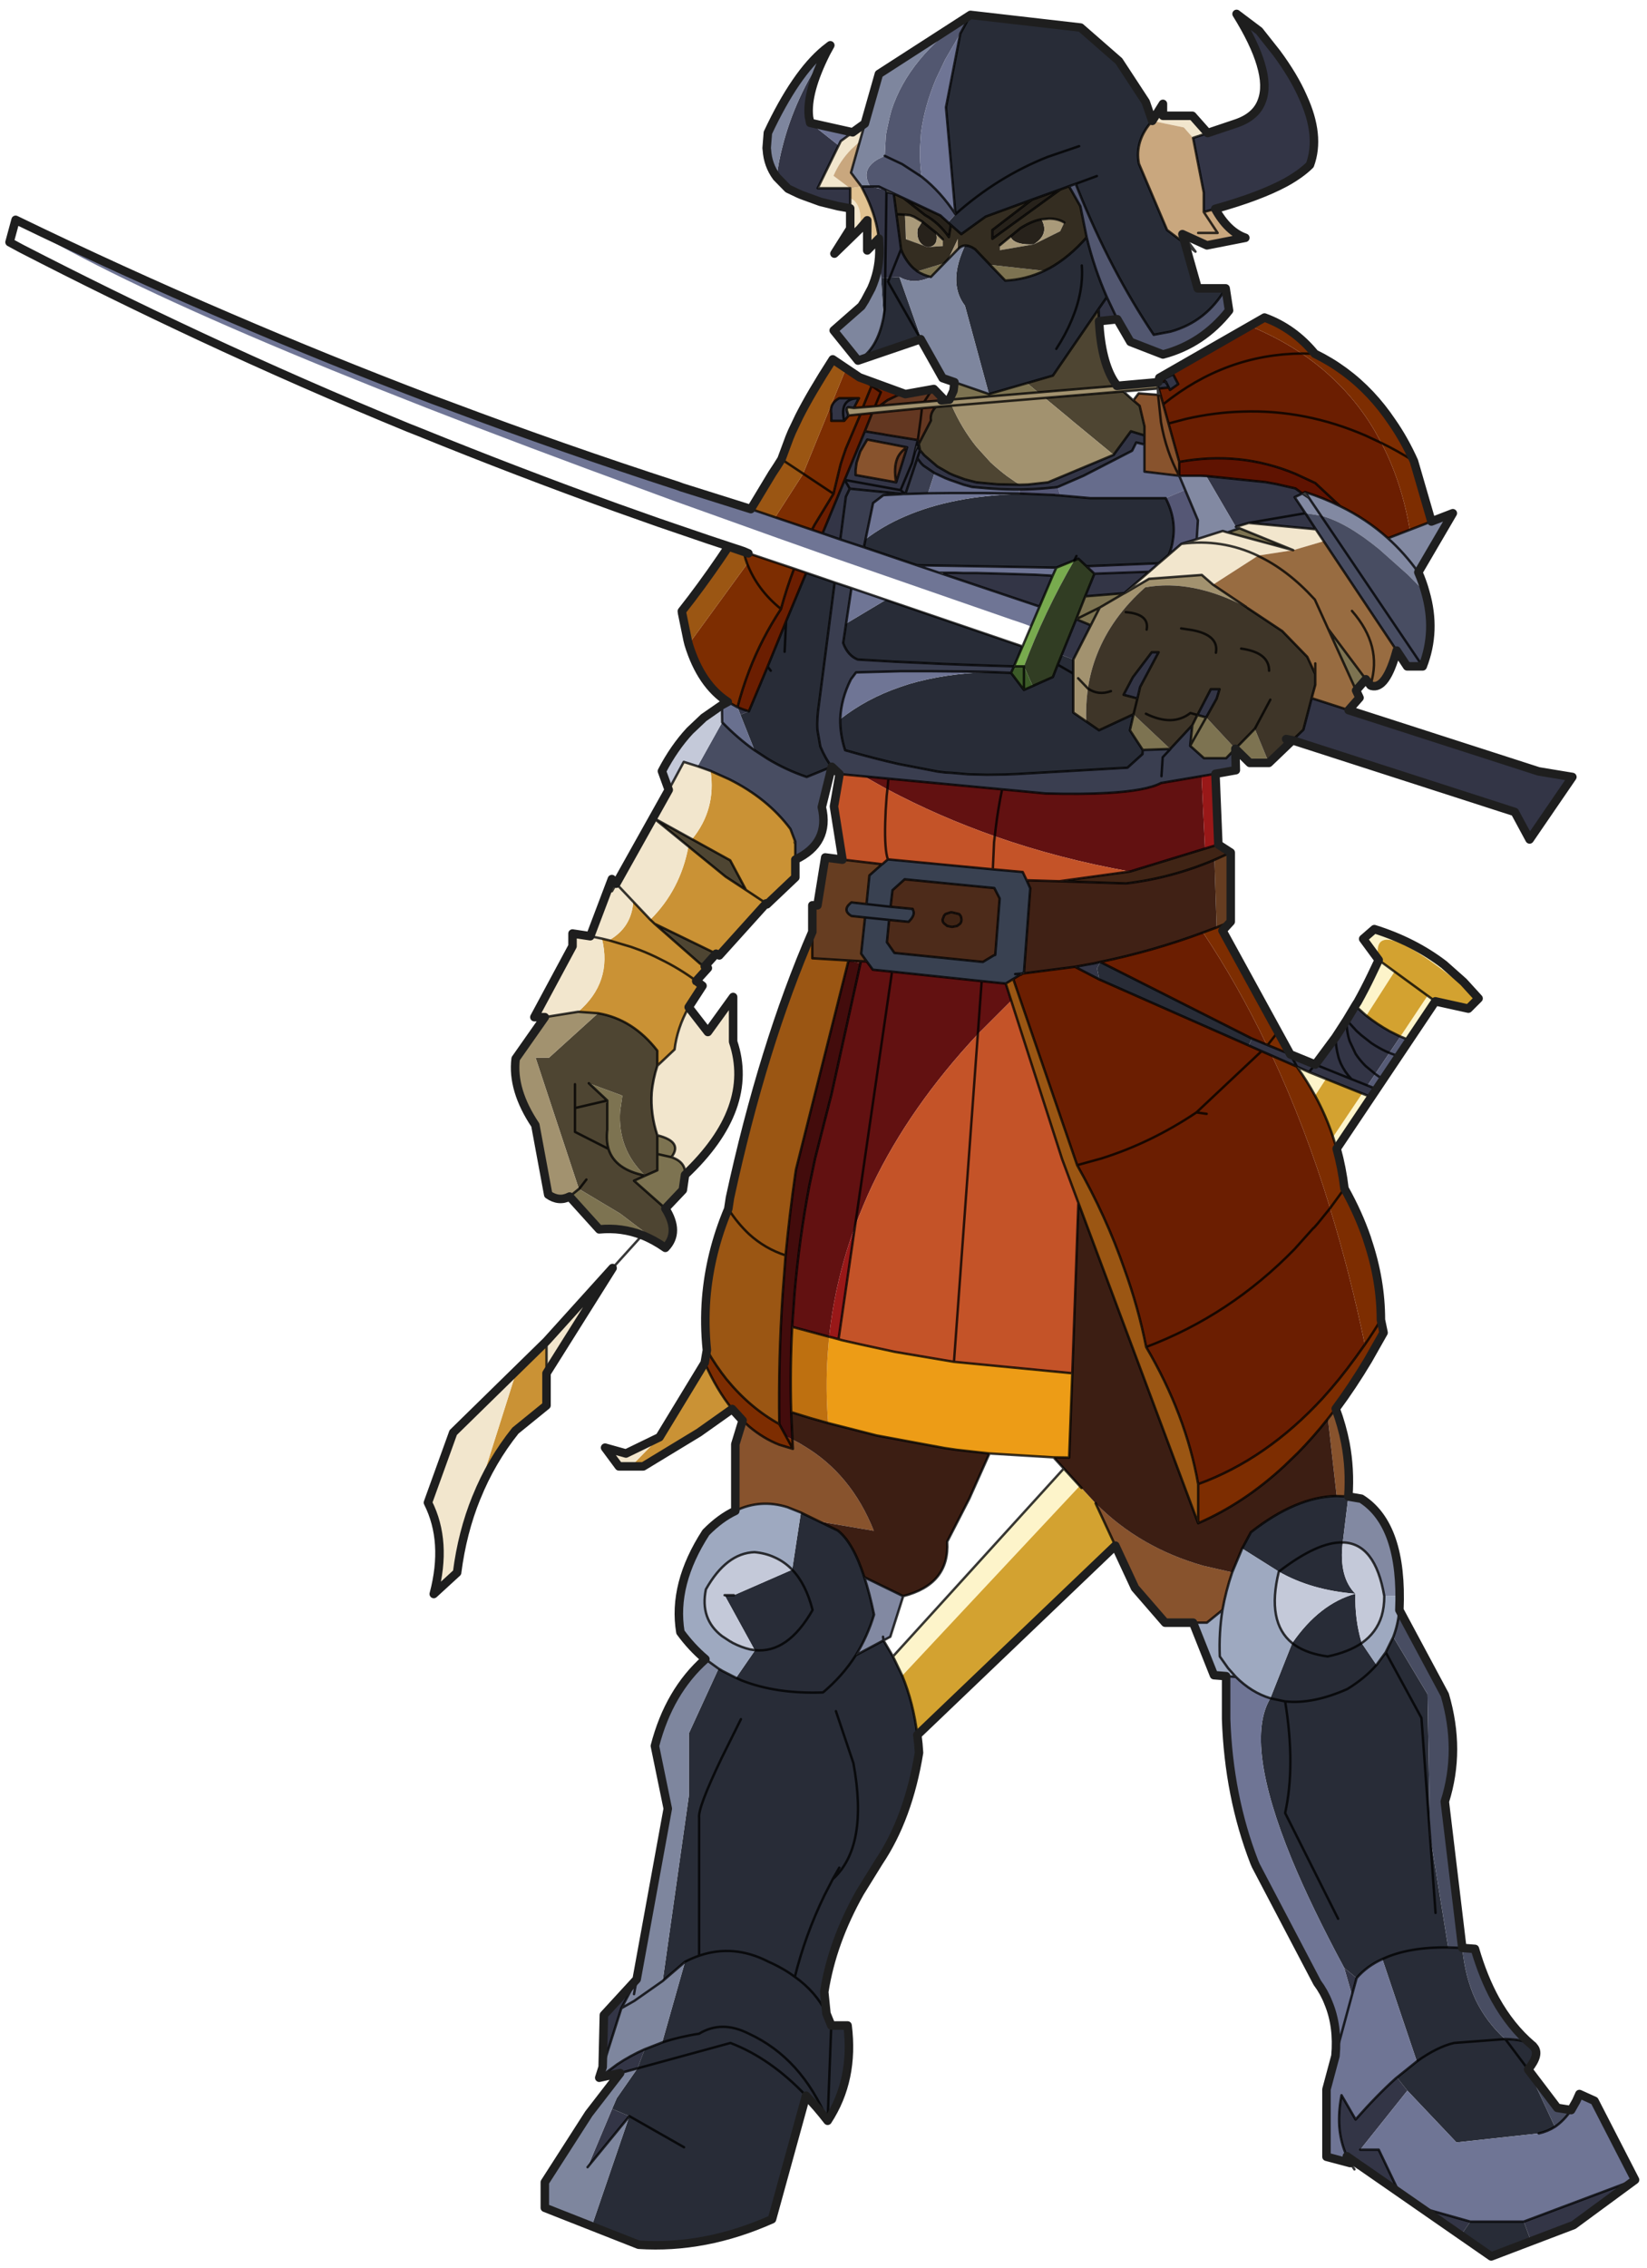<svg width="202" height="278" xmlns="http://www.w3.org/2000/svg" xmlns:xlink="http://www.w3.org/1999/xlink">
 <defs>
  <g transform="matrix(1,0,0,1,192.55,294) " id="shape0">
   <path id="svg_1" stroke-opacity="0" stroke-linejoin="round" stroke-linecap="round" stroke="#ff00ff" fill="none" d="m187.95,-293.5l0,380l-379.95,0l-0.05,0l0,-380l380,0"/>
   <path id="svg_2" stroke-opacity="0" stroke-linejoin="round" stroke-linecap="round" stroke="#ff00ff" fill="none" d="m187.95,-293.5l-190,190l190,190m-380,-380l190,190l-189.95,190"/>
   <path id="svg_3" stroke-opacity="0" stroke-linejoin="round" stroke-linecap="round" stroke="#ff00ff" fill="none" d="m92.95,-38.4l-189.95,0"/>
  </g>
  <g id="sprite0">
   <use id="svg_4" xlink:href="#shape1" width="100" height="40"/>
  </g>
  <g id="shape1">
   <path id="svg_5" fill-rule="evenodd" fill-opacity="0" fill="#ff00ff" d="m100,40l-100,0l0,-40l100,0l0,40"/>
  </g>
  <g transform="matrix(1,0,0,1,0.85,231.45) " id="shape2">
   <path id="svg_6" fill-rule="evenodd" fill="#333546" d="m86.4,-190.5q-9.15,-2.55 -14.5,-5.45q-3.15,-1.75 -5,-3.6q-2.2,-6 1.45,-13.95q2.75,-6.2 9,-13.6l4.65,-3.5q-7.45,12 -5.2,17.9q1.15,3.2 5.2,4.6l5.95,2l3,1l-2.2,11.25l0,4l-2.35,-0.65m50.35,-39.9l0.6,0.4l-0.3,0.15l0.25,0.4l-0.55,-0.95m33,22.2q1.35,-5.2 -3.3,-14.4l-0.85,-1.55l0.8,1.15l0.15,0.2q6.35,9.4 8.9,19.5q0.8,3.05 1.2,6.25l-2.35,2.4l-2.1,1l-0.7,0.3l-3.85,1.4l-3.65,0.9l-2.5,0.45l0,-2.1l0,-2.05l6.7,0l-4.3,-8.8l5.85,-4.65m-14.15,23.8l-0.1,2.1l0,0.45l-0.05,0.4l-0.3,5.2l-3.8,-0.25l-0.05,0.05q-1.05,0.6 -2.25,0.75q-1.9,0.25 -4.2,-0.8l0.05,0q1.5,-0.35 2.8,-1.15l0.8,-0.65q1.3,-1.2 2.25,-3.15l0.3,-0.75l1.5,-11.45l1.5,-0.3l0,-0.4l3.35,-0.75l1.8,0l-1.1,2.2q-2,4.3 -2.45,8.35l-0.05,0.15m49.85,358.05l6.75,7.35l0.25,10.7l-3.85,-12.1l-3.15,-5.95m7.7,20.25l-4.3,-0.95l-3.55,-0.95l-1.5,-3.95q2.95,1.3 5.65,3.1l3.7,2.75m-153.85,16.15l-10.95,7.85l4.4,-9.2l3.8,0l-9.7,-12.15l2.15,-2.7l0.25,0.2q3.85,3.45 8.25,8.45l2.9,-5q0.65,3.4 0.45,6.45q-0.25,3.25 -1.55,6.1m-14.55,10.4l-8.85,5.95l-2,-2.9l10.85,-3.05m-23.35,7.1l-8.75,-3.35l-12.65,-9.3l22.9,8.6l-1.5,4.05m32.9,-235.35l-1.1,-1.65l1.85,-0.75l-6.75,-10.05l2.2,-1.1q2.6,-1.45 4.8,-3.2l0.35,-0.3l1.55,-1.4l0.35,-0.4l1.8,3l1.55,2.4l0.75,1.15l4.15,5.6l5.15,-2.1l4.85,-1.95l3.05,-1.3l0.65,1.45l-4.8,2.1l-5.15,2.25l-0.15,0.1l-5.8,2.4l-7.45,3l-1.85,0.75m16.2,-73.4l-45.75,14.75l-3.05,5.65l-8.8,-12.85l6.95,-1.15l39.1,-12.6l7.6,-2.45l1.7,6.5l2.25,2.15m39.8,-86.2l-3.75,-0.4l2.15,-4.55l1.7,2.45l-0.1,2.5m51.6,19.35l0.3,-0.95q0.1,-0.6 -0.3,-0.7l-1.15,0.15l-1,-1.95l0.1,-0.05l3.95,0q2,1.1 1.6,3.2l0,1.45l-2.65,0l-0.9,-1.05l0.1,-0.1l-0.05,0m-14.25,6.4l0.55,1.1l-0.3,-1.25l-0.25,0.15m-21.1,7.9l4.65,-0.1l2.2,-0.2l2.15,-0.2l2.35,-0.6l2.3,-0.85l0.9,-0.4l2.45,-1.4l2.7,-2.3l0.3,-0.35l0.6,-0.7l0.25,-1.3l0.2,-0.8l6.75,-1.1l0.2,-0.05l3.95,-0.65l8.7,21l-3.65,1.25l-1.15,-8.8l-0.8,-1.65l-11.05,1.1l-0.35,0l-0.05,0l-2.45,-7.35l-0.8,1.05l-0.45,0.45l-2.3,1.55l-2.25,1.05l-0.9,0.35l-2.85,1l-1.7,0.45l-2.85,0.25l-1.4,0.1l-5.55,0.15l-5.55,-0.25l-0.5,-0.05l-0.5,-0.05l-0.6,-0.05l-0.7,-0.1l-5.3,-2.3l-10,-5.15l-0.85,-1.7l-1.65,0.4l-0.05,0l0,-1.85l2.8,-0.85l3.55,4.85l13.5,5.65l4.1,0.45l1.65,0.05m25.5,-0.5l8.35,-1.5l0,-1l-0.2,-1.55l-0.75,-2.3l-1.45,-2.45l-3.6,0.7l-0.05,0l-4.55,0.9l2.25,7.2m-32.2,19.2l2.7,-0.15l0.85,-0.05l6.5,-0.2l5.55,-0.15l1.1,0l1.65,0l1.65,-0.05l2.5,0l0.05,0.25l-19.85,6.7l-2.7,-6.35m-21.8,-38.5l-2.1,-0.2l-0.25,0.5l-1.7,-1.2l1.05,-2l1.95,0.95l-0.35,0.55l1.45,0.1l0.1,0.65l-0.15,0.65m-30.2,25.65l2.2,-3.3l-1.6,-0.75l1.45,-1.05l3.95,-0.9l2.2,-0.4l12.2,-1.25l-6.1,10.45l-2.65,-0.8l-13.8,1.3l2.15,-3.3m28.8,-27.05l-0.1,0l-0.3,0.6l0.4,-0.6m18.95,57.15l-3.6,-7.05l3,-1.25l3,7.35l-2.4,0.95m-10.5,-13.65l-5.1,-4.4l11.25,0.4l1.9,4.65l-8.05,-0.65m-7.05,12.15l1.4,0l3.9,5.15l1.9,3.6l-2.85,0.75l-0.55,-2.35l-3.8,-7.15m-9.8,13.4l-2.15,-3.85l-0.6,-1.95l1.8,0l2.75,5.3l-1.8,0.5m21.8,50.3l0.9,0.2l0.4,0.1l3.9,0.7l-5,2.6l0.45,-2.3l-0.65,-1.3m74.65,-52.4l-0.6,1.55l-1.75,-0.7q1.2,-0.35 2.35,-0.85m-124.85,259.3l-1.6,5.6l-0.95,-3.5l2.55,-2.1m147.1,30.5l3.55,-1.5l5.05,12l-8.6,-10.5"/>
   <path id="svg_7" fill-rule="evenodd" fill="#282c37" d="m99.35,-208.6l1.35,-3.9l5.5,-8.4l7.9,-6.9l22.65,-2.6l0.55,0.95l1.55,2.9l2.95,15.15l-1.95,22l1.5,1.7l-0.55,0.5l-2.15,1.9l-5,-3.6l-9.55,-3.5l-5.85,-2.1l-1.75,-0.65l-1.4,-0.5l-0.5,1.25q-6.6,16.45 -15.55,29.8l-3.45,-0.65q-7.4,-2.05 -11.35,-8.9l5.75,0l2.6,-9.2l3.7,-2.8l5.8,-13.65q0.9,-4.7 -2.75,-8.8m60.55,49.3l-12.9,-4.4l-0.4,0.7l4.75,-13.4l0,-0.1l3.8,0.25l-0.5,8.05q1.25,6.55 5.25,8.9m-33.85,58.8l28.1,-9.6l8.2,4.9l0.6,4q-0.95,2.6 -3,3.4l-7.75,0.45l-5.55,0.25l-4.15,0.2l-2.8,0.1l-1.05,0.05l-5.7,0.2l-5.15,0.15l-0.05,-0.15l-1.7,-3.95m38.65,-13.15l5.85,-2l11.8,28.5l1.75,0.7l-2.9,7.3l-2.6,1.7q-3.85,2.35 -8.15,3.8l-5.15,-2.1q1.3,-1.65 2.35,-4.15l0.55,-3.15l0.05,-0.3l0,-0.1q0.15,-2.15 -0.35,-5.45l-3.2,-24.75m50,338.1l-9.65,3.8q-13.7,0.9 -27.45,-5.25l-7,-25.4q-2.3,2.35 -4.45,5.15q-5.5,-8.45 -4.1,-19.6l3.35,0l1,-2.45l0.45,-4.45q-1.6,-10.25 -7.35,-20.45l-3.9,-6.3q-6.05,-9 -8.25,-22.45q0.1,-1.85 0.35,-3.65q0.8,-6.6 3.1,-12.2l1.9,-3.95l1.95,-3.3l5.7,3.05q-2.4,-3.85 -3.75,-8.35q0.9,-4.4 2,-7.7q2.3,-7.15 5.45,-9.6l3.8,-1.85l3.8,-1.85l1.8,11.75l12,5.25l1.9,0l-6.2,11.3l-0.05,0l0,0.05l3.9,5.65l2.75,-1.4l0.85,-0.5l6.1,13.3l0,12.8l5.4,38.15l-4.6,-3.95l4.7,16.6l3.6,1.4l1.5,3.95l4.25,6.1l0.95,2.2l-3.55,1.5l7.75,22.65m-178.8,1.95l-6.3,4.25l-8.2,-3.1l1.5,-4.05l11,0l2,2.9m-13.9,-34.2q-2.55,-3.15 -1.15,-4.65l0.15,-0.2l0.25,-0.2q1.45,-1.1 5.45,-1.2l0.05,0q3.8,-3.45 6.05,-8.05q2.2,-4.75 2.75,-10.7l2.9,-0.1l3.75,-23.15l0.5,-28.95l7.05,-11.75l1.55,3.15l1.9,2.6l3.05,-4.5l0,-0.05q1.45,-4.75 1.3,-10.1q3.45,-3.45 2.6,-10.55l-1.15,-9.45l2.4,-0.1q8.35,0.15 17.65,7.45l1.8,3.35l-7.55,4.75q-6.6,3.8 -15.75,4.55q7.4,2.05 13,10.15l4.5,11.35q5.45,9.1 -4.4,33.1q-4.1,9.9 -10.8,22.35l-2.55,2.1q-2.1,-2.45 -5.3,-3.9l-7.1,21.05l4.1,3.3l-2.15,2.7l-10.1,10.65l-16.95,-1.85q-1.8,-0.4 -3.3,-1.35l5.5,-11.8m90.85,-376.85q3.55,4.05 7.55,6.3l1.2,0.6q3.8,1.8 8,2l3,-3.1l0.15,-0.15l3.05,-3.2q1.15,-0.8 2.1,-0.75l0.65,1.55q0.8,2.05 1.05,3.9q0.5,4.05 -1.7,6.9l-4.95,18.2l-7.85,-2.25l-5.3,-1.55l-9.4,-13.7l-1.7,-2.45q2.6,-5.9 4.15,-12.3m13.75,52.7l0,0.1q13.9,0.35 23.75,4.65q4.4,1.9 8,4.65l0.35,1.65l-10.9,3.7l-28.7,0.5l-3.7,-1.5l-0.85,-0.35l-1.65,1.55l-14.9,-0.6l-2.05,-1.75q-0.65,-1.55 -0.85,-3.1q-0.7,-4.3 1.5,-8.55l15.5,0l6.15,-0.55l1,-0.05l0.25,-0.05l1.1,-0.05l0.2,0l4.55,-0.2l1.25,-0.05m-13.65,46.9l2.65,-1.85l0,-10.9l2.4,-0.95l1.8,4.55l4.15,1.85l1.8,0.8l2.65,-3.5l3.7,-0.15l1.3,-0.05l0.05,0.05q8.75,0.3 16,2.45l1.95,0.65q6.8,2.35 12.15,6.55q0.05,3.15 -1,6.4q-6.15,1.75 -11.05,2.85l-8.05,1.55l-1.65,0.2l-1.1,0.05l-3.45,0.3l-3.85,0.1l-3.7,-0.05l-2.5,-0.1l-19.15,-1.1l-3.6,-0.2l-3.1,-2.8l-0.05,-0.85l2.65,-4.05l-0.75,-3.25l0,-0.05l7.1,3.3l2.65,-1.8m-33.45,66.65l-0.65,-1.45l31.2,-15.75l0.65,1.3l-0.45,2.3l-30.75,13.6"/>
   <path id="svg_8" fill-rule="evenodd" fill="#525770" d="m106.55,-167.8l-2.7,4.65l-6.7,2.6q-8.15,-2.15 -13.6,-9.05l0.7,-4.55q3.95,6.85 11.35,8.9l3.45,0.65q8.95,-13.35 15.55,-29.8l0.5,-1.25l1.4,0.5l-0.5,0.85l-1.85,3.25l-0.45,2.65l-0.85,3.75q-1.55,6.4 -4.15,12.3l-2.15,4.55m30.75,-61.65l-0.25,-0.4l0.3,-0.15q12.1,8.3 15.65,19.15l0.4,1.5l0.65,3l0.15,1l0,0.25l0.2,3.7l1.35,0.65q3.75,2.15 1.65,5.65l-3.35,0.75l-1.5,0.7l-2.05,0.95l-7.55,3.55l-1.6,1.45l-1.5,-1.7q3,-4.6 6.95,-7.7q0.45,-2.95 0.35,-5.95l-0.2,-3q-0.7,-5.5 -3.1,-11.2l-1.9,-4l-3.1,-5.3l-1.55,-2.9"/>
   <path id="svg_9" fill-rule="evenodd" fill="#6f7595" d="m161,-206.25l8.75,-1.95l-5.85,4.65l-0.45,-0.9l-2.45,-1.8m4.6,-17.9l1.15,0.9l-0.2,0.45l-0.15,-0.2l-0.8,-1.15m-10.1,42.3l0,0.4l-0.05,0l0.05,-0.4m26.45,53.1l14.3,-4.5l0.65,-0.25q70.7,-22.95 136.35,-54.75q-30.9,19.6 -129.6,55.65l-5.7,2.1l-21.5,7.7l-11.3,4l-37.05,12.85l-1.5,0.5l-1.15,0.4l-1.15,0.45l-1.75,-4.1l19.85,-6.7l0.8,-0.25l-0.85,0l-2.5,0l-1.65,0.05l-1.65,0l-1.1,0l-5.55,0.15l-6.5,0.2l-0.85,0.05l-2.7,0.15l-0.75,-1.65l28.7,-0.5l10.9,-3.7l4.85,-1.6l3.65,-1.25l2.2,-0.75l7.55,-2.55l5,-1.7m-27.8,18.65l7.1,-2.4l1.1,7.3l-8.2,-4.9m-70,221.4l0,8.85q-0.55,15.85 -5.8,29.4l-0.3,0.7l-12.65,24.1q-1.45,1.95 -2.3,4.15q-2,4.8 -1.45,10.9l1.85,6.9l0,13.85l-4.9,1.3l0.7,-1.4q1.3,-2.85 1.55,-6.1q0.2,-3.05 -0.45,-6.45l-2.9,5q-4.4,-5 -8.25,-8.45l-0.25,-0.2l-4.1,-3.3l7.1,-21.05q3.2,1.45 5.3,3.9l0.95,3.5l1.6,-5.6q6.7,-12.45 10.8,-22.35q9.85,-24 4.4,-33.1q3.9,-1.2 7.1,-4.4l2,-0.15m-35.8,106.6l-3.6,2.55l-10.85,3.05l-11,0l-22.9,-8.6l8.35,-16.25l3.1,-1.4l0.65,1.45l1.05,1.85q1.45,2.15 3.35,3.45q1.5,0.95 3.3,1.35l16.95,1.85l10.1,-10.65l9.7,12.15l-3.8,0l-4.4,9.2m90.5,-444.45l3.1,5.3l1.9,4q2.4,5.7 3.1,11.2l0.2,3q0.1,3 -0.35,5.95q-3.95,3.1 -6.95,7.7l1.95,-22l-2.95,-15.15m12.45,50.1l0.05,-0.05l0,0.1l-0.05,-0.05m-1.15,44.6l0.05,0l0.35,0l0.6,0.05l2.9,0.15l0.65,0.05l2.1,1.6l1.55,7.45q-3.6,-2.75 -8,-4.65q-9.85,-4.3 -23.75,-4.65l0,-0.1l0.05,0l7.15,-0.1l4.75,0l2.3,0l4.65,0.05l1.5,0.05l3.15,0.1m13.4,46.3q-5.35,-4.2 -12.15,-6.55l-1.95,-0.65q-7.25,-2.15 -16,-2.45l-0.05,-0.05l5.15,-0.1l1.35,0l5.35,-0.05l1.8,0l3.95,0l9.3,0.25l1.05,1.4q2.05,4.05 2.2,8.2"/>
   <path id="svg_10" fill-rule="evenodd" fill="#7e869e" d="m137.35,-230l18.25,11.75l2.9,10.2l1.05,3.7l1.8,6.4l-2.15,2.85l-1.8,0q2.1,-3.5 -1.65,-5.65l-1.35,-0.65l-0.2,-3.7l0,-0.25l-0.15,-1l-0.65,-3l-0.4,-1.5q-3.55,-10.85 -15.65,-19.15m29.4,6.75q6,4.95 11.7,17.1l0.25,3.15q-0.15,3.3 -2.05,5.95q-0.4,-3.2 -1.2,-6.25q-2.55,-10.1 -8.9,-19.5l0.2,-0.45m-11.25,41.8q0.1,3.8 1.65,7.3l1.3,2.45l0.75,1.2l5.7,5l-5,6.2q-4,-2.35 -5.25,-8.9l0.5,-8.05l0.3,-5.2l0.05,0m-8.9,18.45l-4.1,7.3l-2.45,0.85l-7.1,2.45l4.95,-18.2q2.2,-2.85 1.7,-6.9q-0.25,-1.85 -1.05,-3.9l-0.65,-1.55q0.8,0.05 1.45,0.75l1.95,2l0.8,0.85l2.75,2.85q2.3,1.05 4.2,0.8q1.2,-0.15 2.25,-0.75l0.05,0.05l-4.75,13.4m44.7,270.8q7.5,6.65 10.4,17.85l-2.65,12.9l6.4,35.1l3.15,5.95l3.85,12.1l0.7,2.2l-3.7,-2.75q-2.7,-1.8 -5.65,-3.1l-3.6,-1.4l-4.7,-16.6l4.6,3.95l-5.4,-38.15l0,-12.8l-6.1,-13.3l2.7,-1.95m17.55,85.15l6.45,8.35l9.05,14.1l0,5.25l-9.65,3.8l-7.75,-22.65l8.6,10.5l-5.05,-12l-0.95,-2.2l-4.25,-6.1l3.55,0.95"/>
   <path id="svg_11" fill-rule="evenodd" fill="#ca9235" d="m194.75,-26.3l-2.85,-4.4l1.3,-1l-2.4,-2.65l0.65,-0.35l0.95,-0.55l9.35,-8.2l-12.65,6.15l-0.65,0.35l-9.65,-10.7l-0.15,0.2l-5.85,-5.55l0,-3.65l0,-3.25q0.2,-0.25 0.05,-0.55l0.95,-2.5q4.7,-6.3 12.65,-10.25l3.8,-1.7q-1.2,7.9 3.8,14.05l-7.85,4.35l-3.25,6.1l4.2,-2.75l7.65,-6.2q1.65,8.9 7.85,15.05l3.5,-3.7q0.35,5.3 5,7.95l1.45,-0.35q-2.2,8.95 4.9,15.05l-4.1,0.3q-7.15,1.2 -12.2,7.7l0,3.1l-3.55,-3.35q-0.5,-4.35 -2.9,-8.7m-3.3,73.15l9.3,15.3l5.85,6l-2.5,0l-11.45,-6.95l-6.85,-4.85q3.15,-3.9 5.65,-9.5m32.55,2.15l0,-6.6l6.15,6.05l8.25,26.05q-3,-7.45 -8,-13.7l-6.4,-5.2l0,-6.6"/>
   <path id="svg_12" fill-rule="evenodd" fill="#f2e6cd" d="m90.95,-205.1l-3,-1l3.15,-3.55l6.05,0l0,-2.45l2.2,3.5l-6.5,1.35l-1.9,2.15m67.55,-2.95l2.5,1.8l2.45,1.8l0.45,0.9l4.3,8.8l-6.7,0l0.05,0l3.4,-2.55q-1.3,-3.05 -3.7,-5.5l-1.7,-1.55l-1.05,-3.7m3,17.45l0,4.15l3.25,5.15l-5.2,-5.05q-0.45,-3.15 0.4,-4.8q0.55,-1.1 1.55,-1.55l0,2.1m-3.5,2.45l0,6.2q-0.85,-1.25 -0.95,-2.55q-0.15,-1.8 0.95,-3.65m40.85,117.15l3.1,5.8l7.7,13.5l0.9,-0.95l4.45,11.75l3.65,-0.55l0,2.6l7.85,14.6l-2.15,0l-6.85,-1.1q-7.1,-6.1 -4.9,-15.05l-1.45,0.35q-4.65,-2.65 -5,-7.95l-3.5,3.7q-6.2,-6.15 -7.85,-15.05l7.15,-5.85l-7.9,4.35q-5,-6.15 -3.8,-14.05l2.65,-0.95l2.85,-0.9l3.1,5.75m-3.35,79.2q-14.5,-13.7 -9.9,-27.4l0,-9.2l5.2,7.2l3.95,-5.1q2.4,4.35 2.9,8.7l3.55,3.35q0.9,2.75 1.15,5.5q0.3,4.4 -1.15,8.8q-5.35,1.35 -2.9,4.5q-3.05,1.05 -2.8,3.65m5.25,53.95l6.9,3.35l4.3,-1.2l-2.85,3.85l-2.5,0l-5.85,-6m23.25,-19.75l0,6.6l-13.6,-21.65l13.6,15.05m14.4,32.1l-8.25,-26.05l13.05,12.75l5.2,14.4q-4.05,8 -1.2,18.8l-4.8,-4.4q-1.05,-8.25 -3.95,-15.4l-0.05,-0.1m-142.45,-193.85l2.05,1.75l2,1.75l5.1,4.4l-0.05,0l-5.05,-2.95l-10.85,-0.8l-2.3,2l-9.25,-5.95l-0.05,0.05l-0.05,-0.1l-7.15,-1.1l-6.3,-1.85l1.65,-2.45l13.8,-1.3l2.65,0.8l-0.75,0.3l-11.05,4.5l13.5,-3.65l1,-0.3l5.35,1.7l3.15,0.95l2.6,2.25"/>
   <path id="svg_13" fill-rule="evenodd" fill="#4e4532" d="m199.55,23.2q-3.1,-3.2 0,-8.1l6.45,-5.7l-4.8,-2.15l0,-7.2q1.45,-4.4 1.15,-8.8q-0.25,-2.75 -1.15,-5.5l0,-3.1q5.05,-6.5 12.2,-7.7l10.1,9.15l2.75,0l-8.9,26.95l-0.05,0.05l-8.45,5.05l-9.3,7.05m-8.1,-57.9l-2.35,-2.6l12.65,-6.15l-9.35,8.2l-0.95,0.55m-84.8,-119.4l0,-0.15l0.55,-0.75q2.65,-4.15 3.1,-12.4l0.1,-2.5l9.4,13.7l5.3,1.55l-2.25,1.9l-16.2,-1.35m88.15,94.75l-7.65,6.2l-4.2,2.75l3.25,-6.1l7.85,-4.35l7.9,-4.35l-7.15,5.85m20.5,48.7l-6.9,2.55l0.45,3.15q0.55,7.9 -5.15,13.3q6.25,-1.25 7.55,-5.5q0.5,-1.7 0.25,-3.95l0,-6l3.8,-3.55m-88.75,-123.1l0.9,-0.55l1.8,-1.25q1.8,-1.35 3.4,-2.85l2.9,-3.2q3,-3.75 5.05,-8.4l3.3,0.25q1.25,1.3 1,2.8l2.5,4.8l-0.25,1.3l-0.6,0.7l-0.3,0.35l-2.7,2.3l-2.45,1.4l-0.9,0.4l-2.3,0.85l-2.35,0.6l-2.15,0.2l-2.2,0.2l-4.65,0.1m-19.25,-6.15l-3.55,-4.85l-2.8,0.85l0,-1.85l1,-4.25l1.3,-1.1l2.05,-1.85l16.15,1.35l-5.25,4.35l-0.1,0.1l-8.8,7.25"/>
   <path id="svg_14" fill-rule="evenodd" fill="#a2926f" d="m141.1,-151.25l1.65,0.15l12.65,1.1l3.5,0.3l1.85,0.15l1.15,-0.15q0.4,0.1 0.3,0.7l-0.3,0.95l-0.1,0.05l-2.4,-0.25l-2.4,-0.25l-13.1,-1.25l-3.3,-0.25q-2.05,4.65 -5.05,8.4l-2.9,3.2q-1.6,1.5 -3.4,2.85l-1.8,1.25l-0.9,0.55l-1.65,-0.05l-4.1,-0.45l-13.5,-5.65l8.8,-7.25l0.1,-0.1l5.25,-4.35l-16.15,-1.35l-7.1,-0.6l0,-0.65l-0.1,-0.65l8.45,0.75l0.1,0l16.2,1.35l18.25,1.5m83.25,127l6,8.55q0.8,6.4 -4.05,13.65l-2.65,14.3q-2.2,1.55 -4.4,0.4l-1.9,-1.55l0,-0.05l8.9,-26.95l-2.75,0l-10.1,-9.15l4.1,-0.3l6.85,1.1m-137.5,-88.95l2.3,-2l10.85,0.8l5.05,2.95l0.05,0l5.05,2.95l1.85,3.65l3.6,7.05l0,10.9l-2.65,1.85q0.1,-3.1 -0.25,-6l-0.1,-0.8q-0.55,-3.65 -1.85,-6.95q-3,-7.7 -9.95,-13.85q-9.6,-1.75 -20.8,4.05l6.85,-4.6"/>
   <path id="svg_15" fill-rule="evenodd" fill="#7d7351" d="m140.05,-154.85l0.2,1.75l0.85,1.85l-18.25,-1.5l2.25,-1.9l7.85,2.25l7.1,-2.45m79.2,167.5l-6.1,6.75q-4.6,-0.45 -8.85,1.2q-2.4,0.95 -4.75,2.6l9.3,-7.05l8.45,-5.05l0.05,-0.05l0,0.05l1.9,1.55m-19.7,2.45l-3.6,-3.8l-0.45,-3.1q-0.25,-2.6 2.8,-3.65q-2.45,-3.15 2.9,-4.5l0,7.2l4.8,2.15l-6.45,5.7m-117.3,-94.55l-2.95,2.9l-3.95,0l2.9,-7l4,4.1l6,-6.45l1.8,-0.5l1.05,2.1l0.45,4.25l-2.85,2.55l-4.55,0l-1.9,-1.95m-24.85,-12l-2,-2.3l7.75,-10.35l-5.75,12.65m157.9,80.8l-3.8,3.55l0,6q0.25,2.25 -0.25,3.95q-1.3,4.25 -7.55,5.5q5.7,-5.4 5.15,-13.3l-0.45,-3.15l6.9,-2.55m-68.75,-172.4l0,0.05l-0.35,0.15l0.35,-0.2m1.15,5.4q-1.3,0.8 -2.8,1.15l-0.05,0l-2.75,-2.85l5.6,1.7m-26.1,-0.1l11.15,-1.25l-0.15,0.15l-3,3.1q-4.2,-0.2 -8,-2m-37.75,53.8l-13.5,3.65l11.05,-4.5l2.45,0.85m28.15,19.1l-1.85,-3.65l-5.05,-2.95l8.05,0.65l1.85,4.7l-3,1.25m-16.35,25.45l7.55,-7.1l0.75,3.25l-2.65,4.05l-5.65,-0.2"/>
   <path id="svg_16" fill-rule="evenodd" fill="#c9a77e" d="m86.4,-190.5l2.35,0.65l0,-4l2.2,-11.25l1.9,-2.15l6.5,-1.35q3.65,4.1 2.75,8.8l-5.8,13.65l-3.7,2.8l0.55,-1.95l-5.05,2.3l-7.9,-1.55q3.6,-1.25 6.2,-5.95m73.15,-13.85l1.7,1.55q2.4,2.45 3.7,5.5l-3.4,2.55l-0.05,0l-2.3,-0.35l2.15,-2.85l-1.8,-6.4"/>
   <path id="svg_17" fill-rule="evenodd" fill="#e1c291" d="m159.55,-186.35l-1.55,-1.8q-1.1,1.85 -0.95,3.65q0.1,1.3 0.95,2.55l-2.4,-2.45l0.05,-0.15q0.45,-4.05 2.45,-8.35l1.1,-2.2l2.3,0.35l0,2.05q-1,0.45 -1.55,1.55q-0.85,1.65 -0.4,4.8"/>
   <path id="svg_18" fill-rule="evenodd" fill="#27221b" d="m141.35,-187.7l1.6,-1.45l7.55,-3.55l-4.35,3.45q-2.7,1.5 -4.65,4.15l-0.05,0.1l-0.25,0.3l-0.4,-2.5l0.55,-0.5m5.35,-0.2l0.95,1.55l0.05,0.85l-0.05,0.55q-0.2,1.25 -1.1,1.9l-0.35,0.2l-0.55,0.2l-0.1,0l-0.1,0l-0.15,0q-1.7,-0.25 -1.6,-2.15l0.15,-0.75l0,-0.05l2.85,-2.3m-22.95,4.7q-3.25,-2.05 -1.65,-5.05l0.05,-0.1q1.9,0.3 4.3,1.8l2.1,1.75l-0.3,0.5q-1.1,1.25 -4.5,1.1m0.35,-9.2l8.15,6.25l0,1.8l-14,-10.15l5.85,2.1"/>
   <path id="svg_19" fill-rule="evenodd" fill="#a99a7a" d="m146.7,-187.9l1.7,-1l0.8,-0.3l1,-0.1l0.05,0l-0.15,3.65l-0.1,1.4l-3.45,1.25l0,-0.05q0.9,-0.65 1.1,-1.9l0.05,-0.55l-0.05,-0.85l-0.95,-1.55m-24.55,-0.45l-0.05,0.1q-1.6,3 1.65,5.05l-5.45,-2.7l-0.85,-1.8q1.3,-0.8 3.15,-0.8l1.55,0.15m1.6,5.15q3.4,0.15 4.5,-1.1l0.3,-0.5l2.15,1.75l0,1.05l-6.95,-1.2m20.1,-2.4l0,0.05l-0.15,0.75q-0.1,1.9 1.6,2.15l0.15,0l-3,-0.2l0,-1.4l1.4,-1.35"/>
   <path id="svg_20" fill-rule="evenodd" fill="#342d21" d="m150.5,-192.7l2.05,-0.95l-1.5,11.45l-0.3,0.75q-0.95,1.95 -2.25,3.15l-0.8,0.65l-5.6,-1.7l-0.8,-0.85l-1.95,-4.1l0,2.1q-0.65,-0.7 -1.45,-0.75q-0.95,-0.05 -2.1,0.75l-3.05,3.2l-11.15,1.25l-1.2,-0.6q-4,-2.25 -7.55,-6.3l0.85,-3.75l0.45,-2.65l1.85,-3.25l0.5,-0.85l1.75,0.65l14,10.15l0,-1.8l-8.15,-6.25l9.55,3.5l5,3.6l2.15,-1.9l0.4,2.5l0.25,-0.3l0.05,-0.1q1.95,-2.65 4.65,-4.15l4.35,-3.45m-1.3,3.5l-0.8,0.3l-1.7,1l-2.85,2.3l-1.4,1.35l0,1.4l3,0.2l0.1,0l0.1,0l0.55,-0.2l0.35,-0.15l3.45,-1.25l0.05,0l0.05,-1.4l0.15,-3.65l0,-0.05l-0.05,0l-1,0.15m-27.05,0.85l-1.55,-0.15q-1.85,0 -3.15,0.8l0.85,1.8l5.45,2.7l6.95,1.2l0,-1.05l-2.15,-1.75l-2.1,-1.75q-2.4,-1.5 -4.3,-1.8"/>
   <path id="svg_21" fill-rule="evenodd" fill="#a59478" d="m139.35,-182.2l0,-2.1l1.95,4.1l-1.95,-2"/>
   <path id="svg_22" fill-rule="evenodd" fill="#6b1e01" d="m150.15,-152.4l9.45,-3.45l-2.5,1.75l1.8,4.4l-3.5,-0.3l-1.55,-1.15l-2.1,-1l-1.6,-0.25m20.4,36.75l2.5,-0.85q1.55,4.05 2.7,8.3q4,6.05 6.55,12.7q1.4,3.65 2.4,7.5q-1.15,0.5 -2.35,0.85l-11.8,-28.5m-91.3,-50.75l18.65,10.65l0.2,0.9l-1.45,-0.1l0.35,-0.55l-1.95,-0.95l-1.05,2l1.7,1.2l0.25,-0.5l2.1,0.2l-0.05,0.1l-0.35,1.2l-3.85,13.8q-12.5,-2.3 -23.9,2.45l-4.1,1.9l-5.1,4.75q-5.45,2.65 -9.85,6.6l-4.5,-1.75q1.7,-9.95 5.85,-17.85l1.35,-2.45q2.2,-3.75 4.95,-6.95q4.35,-5.1 10.1,-9q4.85,-3.25 10.65,-5.65m77.75,17.9l2.4,0.25l3,7.05l0.65,1.9l0.45,1.4l1.45,6l3.9,6.4l0.15,0.3l0.4,0.7l-2.2,0.75l-8.7,-21l-1.5,-3.75m-82.3,132.2l4.8,-2.1l30.75,-13.6l5,-2.6l10.5,1.35l0.35,0.05l0.05,0l0.15,0.2l0.15,0l1.5,0.9l-13.15,38.3q-6,10.6 -9.7,21.3q-2.9,8 -4.5,16.1q-8.2,13.95 -10.7,28.2q-14.05,-5.1 -25.65,-17.7q-3.5,-3.85 -6.75,-8.35l-1.9,-2.65q3,-14.35 6.95,-27.3l0.2,-0.75q5.15,-16.85 11.95,-31.35m4.15,-3.55l-3.05,1.3q5.95,-12.4 13.1,-23.1q10.4,3.85 21.15,6.05l-31.2,15.75m80.55,-15.5l-0.1,-0.4l2.55,-0.15l-2.45,0.55"/>
   <path id="svg_23" fill-rule="evenodd" fill="#633721" d="m142.75,-151.1l-0.25,-0.5l1.8,-1.85l5.85,1.05l1.6,0.25l2.1,1l1.55,1.15l-12.65,-1.1m1.15,1.35l13.1,1.25l1.5,3.75l-3.95,0.65l-0.2,0.05l-6.75,1.1l-0.2,0.8l-2.5,-4.8q0.25,-1.5 -1,-2.8m5.9,8.3q1.25,0.75 1.9,2l0.15,0.35q0.75,1.9 0.2,4.85l-2.25,-7.2"/>
   <path id="svg_24" fill-rule="evenodd" fill="#3a3e50" d="m161.25,-112.5l3.45,-1.15l3.2,24.75q0.5,3.3 0.35,5.45l0,0.1l-0.05,0.3l-0.55,3.15q-1.05,2.5 -2.35,4.15l-1.6,1.5l-5.1,0.5l-28.35,2.65l-0.05,0l-8.9,0.85q-7.45,0.2 -12.7,-0.1q-8.05,-0.45 -11.05,-2.05l-8.35,-1.4l-2.85,-0.5l-4.2,-0.75l0.1,-4.4l1.9,1.95l4.55,0l2.85,-2.55l-0.45,-4.25l4.55,4.9l0,0.05l0,-0.05l5.65,0.2l0.05,0.85l3.1,2.8l3.6,0.2l19.15,1.1l2.5,0.1l3.7,0.05l3.85,-0.1l3.45,-0.3l1.1,-0.05l1.65,-0.2l8.05,-1.55q4.9,-1.1 11.05,-2.85q1.05,-3.25 1,-6.4q-0.15,-4.15 -2.2,-8.2l-1.05,-1.4l-9.3,-0.25l-3.95,0l-1.8,0l-5.35,0.05l-1.35,0l-5.15,0.1l-1.3,0.05l-3.7,0.15l-0.6,-1.35l5.15,-0.15l5.7,-0.2l1.05,-0.05l2.8,-0.1l4.15,-0.2l5.55,-0.25l7.75,-0.45q2.05,-0.8 3,-3.4l-0.6,-4l-1.1,-7.3m-17.1,-23.65l2.3,-1.55l0.45,-0.45l0.8,-1.05l2.45,7.35l-3.15,-0.1l-1.5,-0.05l-1.35,-4.15m6.4,4.3l11.05,-1.1l0.8,1.65l1.15,8.8l-4.85,1.6l-0.35,-1.65l-1.55,-7.45l-2.1,-1.6l-0.65,-0.05l-2.9,-0.15l-0.6,-0.05"/>
   <path id="svg_25" fill-rule="evenodd" fill="#88532d" d="m183.65,58.7l1.5,4.9l0,13.7q-5.15,-2.5 -10.75,-0.75l-2.75,1.1l-3.8,1.85l-11.2,1.9q4.65,-11.7 14.45,-17.5q1.1,-0.7 2.3,-1.25l-0.1,1.9l2.8,-0.85q3.3,-1.3 6.2,-3.75l1.35,-1.25m-76.7,25.75l-4.05,8.7l-6.2,7.15l-5.75,0l-2.85,0l-3.2,-2.6q-0.7,-3.95 -2,-7.75l5.9,-1.35q13.1,-3.7 22.2,-12.85l-4.05,8.7m-47.95,-10.1q-0.4,-5.6 0.6,-10.95q0.7,-3.6 2,-7.1l1.6,2.05l-1.8,15.9l-2.4,0.1m41.95,-218.25l0,1.85l0,5.6l-7.15,0.85l0,-2.85l3.85,-13.8l4.5,-0.3l1.1,1.45l-1.3,1.1l-1,4.25l0,1.85m48.85,2.45l4.55,-0.9l0.05,0l3.6,-0.7l1.45,2.45l0.75,2.3l0.2,1.55l0,1l-8.35,1.5q0.55,-2.95 -0.2,-4.85l-0.15,-0.35q-0.65,-1.25 -1.9,-2m-35.9,214.05l0.35,-0.45l0.05,0.05l-0.4,0.4"/>
   <path id="svg_26" fill-rule="evenodd" fill="#666c8c" d="m101,-142.05l1.65,-0.4l0.85,1.7l10,5.15l5.3,2.3l-0.55,1.75l-6.15,0.55l-15.5,0l-4,-1.7l1.2,-2.9l7.15,-0.85l0,-5.6l0.05,0m25.65,9.25l5.55,-0.15l1.4,-0.1l2.85,-0.25l1.7,-0.45l2.85,-1l0.9,-0.35l2.25,-1.05l1.35,4.15l-4.65,-0.05l-2.3,0l-4.75,0l-7.15,0.1l0,-0.85"/>
   <path id="svg_27" fill-rule="evenodd" fill="#555775" d="m118.8,-133.3l0.7,0.1l0.6,0.05l0.5,0.05l0.5,0.05l5.55,0.25l0,0.85l-0.05,0l-1.25,0.05l-4.55,0.2l-0.2,0l-1.1,0.05l-0.25,0.05l-1,0.05l0.55,-1.75m-22.2,2.3q-2.2,4.25 -1.5,8.55q0.2,1.55 0.85,3.1l-2.6,-2.25l-3.15,-0.95l-0.25,-3.9l2.65,-6.25l4,1.7m1.4,13.4l14.9,0.6l-1.65,1.55l-11.25,-0.4l-2,-1.75m-2.35,38.2l0,0.05l0,-0.05"/>
   <path id="svg_28" fill-rule="evenodd" fill="#78ab4e" d="m124.3,-104.6l1.75,4.1l1.7,3.95l-0.25,0.15l-1.25,0l-0.5,0q-4.15,-11.1 -10.35,-21.8l3.7,1.5l0.75,1.65l2.7,6.35l1.75,4.1"/>
   <path id="svg_29" fill-rule="evenodd" fill="#7d2d01" d="m159.6,-155.85l2.75,-1.85l8.85,21.65l0,0.05l5.75,8.95l-7.55,2.55l-0.4,-0.7l-0.15,-0.3l-3.9,-6.4l-1.45,-6l-0.45,-1.4l-0.65,-1.9l-3,-7.05l2.4,0.25l0.05,0.05l0.9,1.05l2.65,0l0,-1.45q0.4,-2.1 -1.6,-3.2l-3.95,0l-0.15,0l0.05,0l0,0.05l1,1.95l-1.85,-0.15l-1.8,-4.4l2.5,-1.75m13.45,39.35l10.4,-3.5l-0.45,1.65l-0.3,0.85l12.05,16.55q-2.55,8.3 -8.05,11.85l-2,1.1q-1,-3.85 -2.4,-7.5q-2.55,-6.65 -6.55,-12.7q-1.15,-4.25 -2.7,-8.3m17.95,160.75l0.45,2.6q-2.5,5.6 -5.65,9.5l-2.15,2.35l-1.35,1.25q-2.9,2.45 -6.2,3.75l-2.8,0.85l0.1,-1.9q0.6,-0.35 1.25,-0.6l1.45,-2.6q6.05,-3.35 10.8,-9.15l0.05,-0.05q2.15,-2.7 4.05,-6m-129.4,12.05q-3.45,-4.65 -6.65,-10l-3.2,-5.65l0.55,-2.65q0,-8.15 2.75,-16.3l0.15,-0.5q1.75,-5.1 4.6,-10.2q0.5,-4.2 1.6,-8.2l0.5,-1.6l0.25,-0.8q1.45,-4.4 3.7,-8.5q1.6,-2.95 3.6,-5.75l0.1,-0.2l5.15,-2.25q-6.8,14.5 -11.95,31.35l-0.2,0.75q-3.95,12.95 -6.95,27.3l1.9,2.65q3.25,4.5 6.75,8.35q11.6,12.6 25.65,17.7l0,8.05q-9.45,-4.1 -17.7,-11.75l-2.8,-2.7q-3.2,-3.25 -6.2,-7.05l-1.6,-2.05m9.35,-72.9l13.95,-25.45l-1.7,-1.85l2.9,1.2l2.8,1.05q-7.15,10.7 -13.1,23.1l-4.85,1.95m-29.05,-109.6l3.6,-12.4q2,-4.45 4.55,-8.1q2.05,-3.05 4.45,-5.6q4.95,-5.25 11.4,-8.4q4.3,-5.25 10.35,-7.45l3,1.75q-5.8,2.4 -10.65,5.65q-5.75,3.9 -10.1,9q-2.75,3.2 -4.95,6.95l-1.35,2.45q-4.15,7.9 -5.85,17.85l-4.45,-1.7"/>
   <path id="svg_30" fill-rule="evenodd" fill="#9b5613" d="m162.35,-157.7l2.75,-1.85q4.5,7 6.9,11.75l1.5,3.15l0.5,1.2l1.65,4.45l0.85,1.35l1.05,1.6l4.4,7.3l-5,1.7l-5.75,-8.95l0,-0.05l-8.85,-21.65m21.1,37.7l3.1,-1.05l1.65,2.45q4,5.85 7.95,10.85l-0.05,0.4l-1.15,5.6l-0.2,0.8l-12.05,-16.55l0.3,-0.85l0.45,-1.65m-14.15,78.2q10.15,23.35 16.95,54.7l0.35,2.3q3.8,9.05 4.55,18.45q0.4,5.25 -0.15,10.6q-1.9,3.3 -4.05,6l-0.05,0.05q-4.75,5.8 -10.8,9.15q0.15,-10 -0.3,-20l0,-0.1l-0.4,-6.7l-0.05,-0.3l-0.55,-7.6q-0.8,-8.35 -2,-16.75l-0.15,-0.95l-10.8,-42.95l7.45,-0.45l0,-5.45m-39.8,10.65l-1.1,3.55l-10.5,32.55l-3.35,9l-24.65,65.9l0,-8.05q2.5,-14.25 10.7,-28.2q1.6,-8.1 4.5,-16.1q3.7,-10.7 9.7,-21.3l13.15,-38.3l1.55,0.95"/>
   <path id="svg_31" fill-rule="evenodd" fill="#8289a2" d="m48.45,94.8q0.05,-15 7.9,-20l2.65,-0.45l1.15,9.45q-6.7,0.15 -8.55,11.05l-3.15,-0.05m-5.3,-206.45q0.55,-2.05 1.45,-4.1l-0.05,-0.1l-7.05,-12.05l4.4,1.7l4.45,1.7l4.5,1.75q4.4,-3.95 9.85,-6.6q3.4,-1.7 7.2,-2.9l-0.8,1.2l1.35,-0.9l1.6,0.75l-2.2,3.3l-3.2,0.5q-5.2,1.35 -12,6.9l-5.9,5.25l-3.6,3.6m115.45,202.6q-1.1,3.3 -2,7.7q1.35,4.5 3.75,8.35l-5.7,-3.05l-1.4,-0.75l-2.65,-8.35l8,-3.9m-70.35,-226.5l1.1,-0.05l4.45,0l-1.2,2.9l-2.65,6.25l0.25,3.9l-5.35,-1.7l-1,0.3l-2.45,-0.85l0.75,-0.3l6.1,-10.45"/>
   <path id="svg_32" fill-rule="evenodd" fill="#484d62" d="m172.8,-56.65q-7.2,-3.4 -5.45,-10.8l-2.05,-8.3l5.15,2.1q4.3,-1.45 8.15,-3.8l2.6,-1.7q3.5,-2.5 6.65,-5.75l5.05,9.05l-2.65,0.95l-3.8,1.7q-7.95,3.95 -12.65,10.25l-0.95,2.5l-0.05,0.15l0,0.4l0,3.25m-159.65,257.2l2.85,-0.45l6,-7.9l-5.5,11.8q-1.9,-1.3 -3.35,-3.45m8.1,-13.4q4.35,-3.7 7.5,-9.35q2.5,-4.55 4.2,-10.4l2.6,-0.2l3.6,-30.1q-3.35,-10.55 0,-21.95l9.35,-17.45q0.25,2.95 1.25,5.55l-7.05,11.75l-0.5,28.95l-3.75,23.15l-2.9,0.1q-0.55,5.95 -2.75,10.7q-2.25,4.6 -6.05,8.05l-0.05,0q-4,0.1 -5.45,1.2m27.8,-286.8l-2.15,3.25l-3.2,0q-2.85,-7.3 -0.55,-15.25l3.6,-3.6l5.9,-5.25q6.8,-5.55 12,-6.9l3.2,-0.5l-2.15,3.3l-1.65,2.45l-15,22.5"/>
   <path id="svg_33" fill-rule="evenodd" fill="#5f1301" d="m60.7,-129.35l5.1,-4.75l4.1,-1.9q11.4,-4.75 23.9,-2.45l0,2.85l-4.45,0l-1.1,0.05l-12.2,1.25l-2.2,0.4l-3.95,0.9l-1.45,1.05l-0.55,-0.3q-3.8,1.2 -7.2,2.9"/>
   <path id="svg_34" fill-rule="evenodd" fill="#986c41" d="m58.95,-87.4l-2.25,-2.55l0.7,-1.5l5.75,-12.65l-7.75,10.35l-0.95,1.25l-0.2,0.1q-3,0.85 -5.2,-7.25l15,-22.5l6.3,1.85l7.15,1.1l0.05,0.1l0.05,-0.05l9.25,5.95l-6.85,4.6l-7.4,4.95l-5.15,5.3l-1.65,3.55l0,2.2l0.75,2.75l-7.6,2.45"/>
   <path id="svg_35" fill-rule="evenodd" fill="#313d23" d="m112.9,-117l1.65,-1.55l0.85,0.35q6.2,10.7 10.35,21.8l-1.8,4.05l-4.15,-1.85l-1.8,-4.55l-3,-7.35l-1.85,-4.7l-1.9,-4.65l1.65,-1.55"/>
   <path id="svg_36" fill-rule="evenodd" fill="#3e3528" d="m75.35,-76.55l-4.75,-4.55l1.2,-0.35l-1.3,0.25l-2.25,-2.15l-1.7,-6.5l-0.75,-2.75l0,-2.2l1.65,-3.55l5.15,-5.3l7.4,-4.95q11.2,-5.8 20.8,-4.05q6.95,6.15 9.95,13.85q1.3,3.3 1.85,6.95l0.1,0.8q0.35,2.9 0.25,6l-2.65,1.8l-7.1,-3.3l0,0.05l-7.55,7.1l-4.55,-4.9l-1.05,-2.1l-2.75,-5.3l-1.8,0l0.6,1.95l2.15,3.85l-6,6.45l-4,-4.1l-2.9,7m22.7,-22.75l3.8,7.15l0.55,2.35l2.85,-0.75l-1.9,-3.6l-3.9,-5.15l-1.4,0"/>
   <path id="svg_37" fill-rule="evenodd" fill="#621111" d="m89.2,-73.8l8.35,1.4q3,1.6 11.05,2.05q5.25,0.3 12.7,0.1l8.9,-0.85l0.05,0l28.35,-2.65l-4.65,2.6l-0.1,0.05q-10.55,5.6 -22.1,9.65q-13.25,4.65 -27.85,7.25l-15.4,-4.7l0.7,-14.9m39.2,46.2l1.1,-3.55l27.35,-2.85l1.25,-1.7l1.2,-0.05l0.1,0.4l5.95,26.95l3.35,13.1l1.25,5.9q2.05,10.85 3,21.9l0.5,6.95l-7.6,2.05q-1.25,-11.65 -5.35,-22.75q-1.6,-4.3 -3.55,-8.45q-7.75,-16.15 -21.7,-31.05l-6.85,-6.85"/>
   <path id="svg_38" fill-rule="evenodd" fill="#991818" d="m85.75,-59.75l0.6,-14.55l2.85,0.5l-0.7,14.9l-2.75,-0.85m68.1,-11.35l0.1,-0.05l-0.1,0.05m6.65,89.85q4.1,11.1 5.35,22.75l-0.65,0.15l-1.3,0.35l-3.4,-23.25"/>
   <path id="svg_39" fill-rule="evenodd" fill="#fdf4ca" d="m61.4,2.8l-7.1,-10.6l1.85,-0.75l6,8.95l-0.25,0.8l-0.5,1.6m-14.95,-22.3l-5.35,-8l1.6,-1.15l5.6,8.4l-0.3,0.1l-1.55,0.65m-14.25,-8.6l3.1,-3.4l4,-3.55q6.2,-4.75 14.35,-7.3l2.3,2l-3.2,4.35l1.6,3.35q1.3,2.7 2.75,5.3l0.2,0.3l0.25,0.4l-0.35,0.4l-1.55,1.4l-0.35,0.3l-5.8,-9.05l3.25,-2.4q1.9,-9.2 -12.9,1.85l-3.95,3.05l-3.7,3m120.5,135.35l-1.9,3.95l-36.5,-39l3.25,-3.6l35.15,38.65m-83.3,-121.2l0.05,0.1q-2,2.8 -3.6,5.75l-2.25,-3.45l5.8,-2.4"/>
   <path id="svg_40" fill-rule="evenodd" fill="#d3a230" d="m147.7,123.4l-40.75,-38.95l4.05,-8.7l2.9,-3.15l0.4,-0.4l36.5,39q-2.3,5.6 -3.1,12.2m-106.6,-150.9l-6.8,1.5l-2.1,-2.1l3.7,-3l3.95,-3.05q14.8,-11.05 12.9,-1.85l-3.25,2.4l5.8,9.05q-2.2,1.75 -4.8,3.2l-2.2,1.1l-5.6,-8.4l-1.6,1.15m24.75,19.4q-2.25,4.1 -3.7,8.5l-6,-8.95l7.45,-3l2.25,3.45"/>
   <path id="svg_41" fill-rule="evenodd" fill="#575c77" d="m53.2,-9.45l-6.75,-10.05l1.55,-0.65l0.3,-0.1l6.75,10.05l-1.85,0.75"/>
   <path id="svg_42" fill-rule="evenodd" fill="#402415" d="m83.2,-58.1l2.55,-1.65l2.75,0.85l15.4,4.7l14.55,2l-13.7,0.45q-9.35,-1.1 -18.2,-4.85l-3.35,-1.5m57.35,12.3l0.3,0l1.05,0.35l0.3,0.35l0.3,0.8q0,0.65 -0.6,1l-0.35,0.3l-1,0.2l-1.05,-0.2l-0.4,-0.3q-0.15,-0.1 -0.2,-0.15q-0.3,-0.35 -0.3,-0.85l0.05,-0.35q0.05,-0.45 0.45,-0.8l1.45,-0.35"/>
   <path id="svg_43" fill-rule="evenodd" fill="#663d21" d="m163.1,-56.65l0.05,0l3.5,-0.45l1.6,9.85l1.05,0l0,5.45l0,5.45l-7.45,0.45l-2.55,0.15l-1.2,0.05l1.15,-1.6l-0.8,-7.45l2.8,-0.3q1.9,-1.15 0.25,-2.6l-0.25,-0.2l-3.05,0.35l-0.05,0l-0.6,-5.9l-2.6,-2.3l8.15,-0.95m-79.9,12.75l0,-14.2l3.35,1.5l-0.45,13.9l-2.9,-1.2"/>
   <path id="svg_44" fill-rule="evenodd" fill="#402115" d="m88.9,-41.65l-2.8,-1.05l0.45,-13.9q8.85,3.75 18.2,4.85l13.7,-0.45l6.75,-0.2l-0.75,1.65l1.3,17.35l0,0.15l-10.5,-1.35l-3.9,-0.7l-0.4,-0.1l-0.9,-0.2q-10.75,-2.2 -21.15,-6.05"/>
   <path id="svg_45" fill-rule="evenodd" fill="#69708f" d="m186.7,-89.1l1.2,0.65l-0.05,3.55q-3.15,3.25 -6.65,5.75l2.9,-7.3l0.6,-1.55l2,-1.1"/>
   <path id="svg_46" fill-rule="evenodd" fill="#c45328" d="m163.7,-74.25l1.15,6.65l-1.75,10.95l-8.15,0.95l-0.05,0l-1.15,-1l-27.75,2.6l-0.8,1.7l-6.75,0.2l-14.55,-2q14.6,-2.6 27.85,-7.25q11.55,-4.05 22.1,-9.65l0.1,-0.05l4.65,-2.6l5.1,-0.5m-35.3,46.65l6.85,6.85q13.95,14.9 21.7,31.05q1.95,4.15 3.55,8.45l3.4,23.25l-0.7,0.2l-3.75,0.85l-7.15,1.55l-12.15,2.05l-24.35,2.35l-1.25,-35.05l3.35,-9l10.5,-32.55"/>
   <path id="svg_47" fill-rule="evenodd" fill="#c4c9d9" d="m187.9,-88.45l3.75,2.6l2.85,2.7q3.25,3.5 5.75,8.3l-1.4,3.85l-3.1,-5.75l-2.85,0.9l-5.05,-9.05l0.05,-3.55m-6.8,194.45l0,-0.05l0.05,0l6.2,-11.3l-1.9,0l-12,-5.25q1.6,-1.65 3.65,-2.55q1.85,-0.85 4.1,-1.05q5.8,0.2 10,7.65q1.25,6.1 -3.3,9.6l-1.75,1.15l-0.05,0l-0.4,0.25q-1.85,0.95 -3.6,1.35l-0.95,0.15l-0.05,0.05m-120.95,-22.2q0.85,7.1 -2.6,10.55q9.15,-0.75 15.75,-4.55q2.55,10.4 -2.75,14.7q-5.6,-8.1 -13,-10.15q0.15,5.35 -1.3,10.1l0,0.05q-3.05,-2.15 -4.1,-5.55q-0.55,-1.85 -0.55,-4.1q1.85,-10.9 8.55,-11.05"/>
   <path id="svg_48" fill-rule="evenodd" fill="#3c5b28" d="m128.4,-95.05l-2.65,3.5l-1.8,-0.8l1.8,-4.05l0.5,0l1.25,0l0.3,0l0.6,1.35"/>
   <path id="svg_49" fill-rule="evenodd" fill="#394151" d="m125.75,-33.4l-1.3,-17.35l0.75,-1.65l0.8,-1.7l27.75,-2.6l1.15,1l0.05,0l2.6,2.3l0.6,5.9l0.05,0l3.05,-0.35l0.25,0.2q1.65,1.45 -0.25,2.6l-2.8,0.3l0.8,7.45l-1.15,1.6l-1.25,1.7l-27.35,2.85l-1.55,-0.95l-1.5,-0.9l-0.05,-0.05l0,-0.15l-0.25,0l-0.4,-0.2m24.55,-19.2l-18.45,1.8l-1.1,2.15l0,0.05l0.9,11.55l0.3,0.1l2.25,1.35l18.2,-1.85l1.55,-2.2l-0.45,-4.6l-4,0.4q-1.2,-1.15 -1.05,-2.05l0.2,-0.6l4.55,-0.45l-0.4,-3.4l-2.5,-2.25"/>
   <path id="svg_50" fill-rule="evenodd" fill="#4d2b1a" d="m150.3,-52.6l2.5,2.25l0.4,3.4l-4.55,0.45l-0.2,0.6q-0.15,0.9 1.05,2.05l4,-0.4l0.45,4.6l-1.55,2.2l-18.2,1.85l-2.25,-1.35l-0.3,-0.1l-0.9,-11.55l0,-0.05l1.1,-2.15l18.45,-1.8m-9.75,6.8l-1.45,0.35q-0.4,0.35 -0.45,0.8l-0.05,0.35q0,0.5 0.3,0.85q0.05,0.05 0.2,0.15l0.4,0.3l1.05,0.2l1,-0.2l0.35,-0.3q0.6,-0.35 0.6,-1l-0.3,-0.8l-0.3,-0.35l-1.05,-0.35l-0.3,0"/>
   <path id="svg_51" fill-rule="evenodd" fill="#430c0c" d="m173.45,39.45l-0.5,-6.95q-0.95,-11.05 -3,-21.9l-1.25,-5.9l-3.35,-13.1l-5.95,-26.95l2.45,-0.55l10.8,42.95l0.15,0.95q1.2,8.4 2,16.75l0.55,7.6l0.05,0.3l0.4,6.7l0,0.1q0.45,10 0.3,20l-1.45,2.6q-0.65,0.25 -1.25,0.6l0.25,-5.65q0.25,-8.85 -0.2,-17.55"/>
   <path id="svg_52" fill-rule="evenodd" fill="#ed9c16" d="m115.8,49l24.35,-2.35l12.15,-2.05l7.15,-1.55l3.75,-0.85l0.7,-0.2l1.3,-0.35l0.65,-0.15l0.3,3.75q0.45,6.9 -0.1,14l-10,2.55l-14.05,2.6l-2.4,0.35l-6.75,0.75l-13.2,0.8l-3.2,0.05l-0.65,-17.35"/>
   <path id="svg_53" fill-rule="evenodd" fill="#3c1e13" d="m167.85,79.5l-3.8,1.85q-3.15,2.45 -5.45,9.6l-8,3.9q-9.6,-2.45 -9.05,-11.2l-4.55,-8.85l-4.15,-9.3l6.75,-0.75l2.4,-0.35l14.05,-2.6l10,-2.55l3.55,-1l4.05,-1.25l-0.25,5.65q-1.2,0.55 -2.3,1.25q-9.8,5.8 -14.45,17.5l11.2,-1.9m-77.95,0.35l24.65,-65.9l1.25,35.05l0.65,17.35l3.2,-0.05l-2.1,2.3l-3.25,3.6l-0.05,-0.05l-0.35,0.45l-2.9,3.15q-9.1,9.15 -22.2,12.85l-5.9,1.35l-2.05,-4.9l-1.8,-3.35q-9.3,-7.3 -17.65,-7.45l1.8,-15.9q3,3.8 6.2,7.05l2.8,2.7q8.25,7.65 17.7,11.75"/>
   <path id="svg_54" fill-rule="evenodd" fill="#be7010" d="m165.85,41.5l7.6,-2.05q0.45,8.7 0.2,17.55l-4.05,1.25l-3.55,1q0.55,-7.1 0.1,-14l-0.3,-3.75"/>
   <path id="svg_55" fill-rule="evenodd" fill="#9ea9c0" d="m185.15,77.3q3.1,1.45 6.05,4.45q6.9,10.65 5.25,20.5q-2.3,3.15 -5.15,5.55l-2.7,1.95l-0.85,0.5l-2.75,1.4l-3.9,-5.65l0.05,-0.05l0.95,-0.15q1.75,-0.4 3.6,-1.35l0.4,-0.25l0.05,0l1.75,-1.15q4.55,-3.5 3.3,-9.6q-4.2,-7.45 -10,-7.65q-2.25,0.2 -4.1,1.05q-2.05,0.9 -3.65,2.55l-1.8,-11.75l2.75,-1.1q5.6,-1.75 10.75,0.75m-94.2,23l-4.3,10.8l-2.5,0.2l-2,0.15q-3.2,3.2 -7.1,4.4l-4.5,-11.35q5.3,-4.3 2.75,-14.7l7.55,-4.75l2.05,4.9q1.3,3.8 2,7.75l3.2,2.6l2.85,0m-42.45,-2.6l-0.05,-2.9l3.15,0.05q0,2.25 0.55,4.1q1.05,3.4 4.1,5.55l-3.05,4.5l-1.9,-2.6l-1.55,-3.15q-1,-2.6 -1.25,-5.55"/>
   <path id="svg_56" fill-rule="evenodd" fill="#f4c115" d="m113.9,72.6l0.4,-0.4l-0.4,0.4"/>
   <path id="svg_57" stroke-width="0.5" stroke-opacity="0.78" stroke-linejoin="round" stroke-linecap="round" stroke="#000000" fill="none" d="m68.35,-213.5q-3.65,7.95 -1.45,13.95q1.85,1.85 5,3.6q5.35,2.9 14.5,5.45l2.35,0.65l0,-4l2.2,-11.25l-3,-1l-5.95,-2q-4.05,-1.4 -5.2,-4.6q-2.25,-5.9 5.2,-17.9l-4.65,3.5q-6.25,7.4 -9,13.6m46.05,10.1l6.45,2.2q10.35,4.1 19,11.8l1.95,-22l-2.95,-15.15l-2.1,-3.85l-22.65,2.6l-7.9,6.9l-5.5,8.4l-1.35,3.9q3.65,4.1 2.75,8.8l-5.8,13.65l-3.7,2.8l-2.6,9.2l-5.75,0q3.95,6.85 11.35,8.9l3.45,0.65q8.95,-13.35 15.55,-29.8l0.5,-1.25l-4.35,-1.6m26,-33.15l18.85,12.15l2.9,10.2l2.5,1.8l8.75,-1.95q1.35,-5.2 -3.3,-14.4l-0.85,-1.55l1.15,0.9q6,4.95 11.7,17.1l0.25,3.15q-0.15,3.3 -2.05,5.95l-2.35,2.4l-2.1,1l-0.7,0.3l-3.85,1.4l-3.65,0.9l-2.5,0.45l0,4.15l3.25,5.15l-5.2,-5.05l-1.55,-1.8l0,6.2l-2.4,-2.45l-0.1,2.1m0,0.45l0,0.4q0.1,3.8 1.65,7.3l1.3,2.45l0.75,1.2l5.7,5l-5,6.2l-12.9,-4.4l-4.5,8l-2.45,0.85l0.2,1.75l0.85,1.85l1,0.1l0.4,-0.45l1.8,-1.85l5.85,1.05l9.45,-3.45l5.5,-3.7q4.5,7 6.9,11.75l1.5,3.15l0.5,1.2l1.65,4.45l0.85,1.35l1.05,1.6l4.4,7.3l14.3,-4.5l0.65,-0.25q70.7,-22.95 136.35,-54.75l1.25,4.6q-63.6,33.2 -133.65,57.7l-10.1,3.45l-4.2,1.45l1.65,2.45q4,5.85 7.95,10.85l-0.05,0.4l-1.15,5.6l-0.2,0.8q-2.55,8.3 -8.05,11.85l1.2,0.65l3.75,2.6l2.85,2.7q3.25,3.5 5.75,8.3l-1.4,3.85l3.1,5.8l7.7,13.5l0.9,-0.95l4.45,11.75l3.65,-0.55l0,2.6l7.85,14.6l-2.15,0l6,8.55q0.8,6.4 -4.05,13.65l-2.65,14.3q-2.2,1.55 -4.4,0.4l-6.1,6.75q-4.6,-0.45 -8.85,1.2l6.1,6.75l13.6,15.05l19.2,18.8l5.2,14.4q-4.05,8 -1.2,18.8l-4.8,-4.4q-1.05,-8.25 -3.95,-15.4m-0.05,-0.1q-3,-7.45 -8,-13.7l-6.4,-5.2l0,-6.6l-13.6,-21.65m0.15,-77.5l-0.9,-1.55l-7,7.4l-0.9,0.85l-9.35,8.2l-0.95,0.55l-0.65,0.35l2.4,2.65q3.45,-2.55 7.35,-4.45q2.05,-1.05 4.25,-1.9l1.8,-0.65l4.55,-1.35l1.45,-0.35l2.4,-0.5m-21.35,9.7l-0.45,-0.5l-1.3,1l2.85,4.4q2.4,4.35 2.9,8.7l3.55,3.35l0,-3.1q5.05,-6.5 12.2,-7.7l4.1,-0.3l6.85,1.1m-6.2,13.8l0,4.9l0,4.9l-6.9,3.5q-1.3,4.25 -7.55,5.5l2.3,1.05l-6.45,5.7q-3.1,4.9 0,8.1q2.35,-1.65 4.75,-2.6m11,-31.25l-3.8,3.55l6.65,1.55m-6.9,8.4q0.5,-1.7 0.25,-3.95l0,-6m-10.3,-7.15q0.9,2.75 1.15,5.5q0.3,4.4 -1.15,8.8l0,3.85l0,3.35l2.5,1.1m12.1,0.8l1.5,1.95l0.05,0l1.9,1.55m4.75,36.35l0,-6.6m-12.05,21.9l-4.3,1.2l-6.9,-3.35l-9.3,-15.3q-2.5,5.6 -5.65,9.5l6.85,4.85l11.45,6.95l5,0l2.85,-3.85m-26.15,-7.95l-2.15,2.35l1.5,4.9l0,13.7q3.1,1.45 6.05,4.45q6.9,10.65 5.25,20.5q-2.3,3.15 -5.15,5.55q7.5,6.65 10.4,17.85l-2.65,12.9l6.4,35.1l6.75,7.35l0.25,10.7l0.7,2.2l-4.3,-0.95l6.45,8.35l9.05,14.1l0,5.25l-19.3,7.6q-13.7,0.9 -27.45,-5.25l-7,-25.4q-2.3,2.35 -4.45,5.15q-5.5,-8.45 -4.1,-19.6l3.35,0l1,-2.45l0.05,-0.15q2.1,-4.3 6.45,-7.4q-2.15,-8.65 -6.1,-16.8l-1.7,-3.3q-7.4,-6.7 -4.25,-23.85l3.6,-10.7m2.4,57.75q-1.6,-10.25 -7.35,-20.45l-3.9,-6.3q-6.05,-9 -8.25,-22.45q0.1,-1.85 0.35,-3.65l-40.75,-38.95l-4.05,8.7l-6.2,7.15l-5.75,0l-4.3,10.8l-2.5,0.2l0,8.85q-0.55,15.85 -5.8,29.4l-0.3,0.7l-12.65,24.1q-1.45,1.95 -2.3,4.15q-2,4.8 -1.45,10.9l1.85,6.9l0,13.85m-4.9,1.3l-0.85,1.3m126.25,-92.6l4,8.05q4.9,10.25 4.6,12.25l0,28.35q1.45,0.5 2.9,1.25l4.6,3.95l5.85,4.1l2.65,1.5l-3.15,-5.95l0.55,3.05m-45,-382.95l2.45,1.8l4.75,9.7l-6.7,0l0,4.15m-3,-17.45l2.85,10.1l-2.15,2.85l-1.1,2.2q-2,4.3 -2.45,8.35l-0.05,0.15m-15.75,-5q3,-4.6 6.95,-7.7l4,-2.6l3.6,-1.7m-2.4,12l0.55,-4.25l-2.05,0.95l-4.35,3.45q-2.9,1.6 -4.95,4.55l-0.4,-2.5l-2.15,1.9l-5,-3.6l-9.55,-3.5l8.15,6.25l0,1.8l-14,-10.15l-1.75,-0.65l-0.5,0.85l-1.85,3.25l-1.3,6.4q3.55,4.05 7.55,6.3l1.2,0.6q3.8,1.8 8,2l3,-3.1l0.15,-0.15l3.05,-3.2q1.15,-0.8 2.1,-0.75q0.8,0.05 1.45,0.75l5.55,5.7q1.5,-0.35 2.8,-1.15l0.8,-0.65q1.3,-1.2 2.25,-3.15l0.3,-0.75l0.95,-7.2l-1,0.05l-0.75,0.05l-0.05,0l-1,0.1l-0.8,0.3l-1.7,1l-2.85,2.3l-1.4,1.35m-1.65,-2.95l2.15,-1.95l7.55,-3.55m2.05,-0.95l1.5,-0.3l0,-0.4l-1.5,0.7m1.5,-0.7l1.55,-0.75l3.6,0m-41.75,7.4q1.3,-0.8 3.15,-0.8l1.55,0.15q1.9,0.3 4.3,1.8l4.25,3.5m-12.45,-11.45l5.85,2.1m26.95,10.2l2.65,6.65l-0.25,0.55l-0.1,0.15l-6.35,11.15m12.9,4.4q-4,-2.35 -5.25,-8.9l-0.15,-0.95l-0.1,-0.65l-0.35,-24.15m-3.9,41.55l1.6,0.25l2.1,1l1.55,1.15l1,0.1l-1.2,-2.9l1.9,-1.3l2.5,-1.75m-17.5,4.7l0.65,0.05l-0.25,-0.5m-1.4,0.35l-34.45,-2.85l-0.1,0l-8.45,-0.75l0.1,0.65l0,0.65l7.1,0.6l38.6,3.2l2.85,0.25l10.25,1l2.4,0.25l2.4,0.25l0.1,-0.05l0.3,-0.95q0.1,-0.6 -0.3,-0.7l-1.15,0.15l-1.85,-0.15l-2.5,-0.2m-13.65,-1.2l3.55,0.3l-1.2,-1.85l-0.8,-0.8m-0.4,3.7q1.25,1.3 1,2.8l2.5,4.8l0.2,-0.8l-0.6,-4.35l-0.25,-2.2m0.65,7.35l0.25,0.5l0.25,-0.15l-0.3,-1.15l6.75,-1.1l0.2,-0.05l3.95,-0.65l-1.5,-3.75m-9.35,6.85l-0.5,0.8l0.55,1.65l2.45,7.35l0.05,0l0.95,-0.8l-2.35,-5.55l-0.6,-2.35l-0.55,-1.1m-42.35,-11.3l-2.05,1.85l-1.3,1.1l-1,4.25l0,1.85l2.8,-0.85l3.55,4.85l13.5,5.65l4.1,0.45l1.65,0.05l4.65,-0.1l2.2,-0.2l2.15,-0.2l2.35,-0.6l2.3,-0.85l0.9,-0.4l2.45,-1.4l2.7,-2.3l0.3,-0.35l0.6,-0.7l0.25,-1.3m0.8,1.6l-0.3,-1.25m-46.95,-2.1l0,1.85l0.05,0l1.65,-0.4l0.85,1.7l10,5.15l5.3,2.3l0.7,0.1l0.6,0.05l0.5,0.05l0.5,0.05q5.5,0.5 11.1,0.1l1.4,-0.1l2.85,-0.25l1.7,-0.45l2.85,-1l0.9,-0.35l2.25,-1.05l2.3,-1.55l0.45,-0.45l0.8,-1.05m6.65,-3.15l-4.55,0.9q1.25,0.75 1.9,2l0.15,0.35q0.75,1.9 0.2,4.85l8.35,-1.5l0,-1l-0.2,-1.55l-0.75,-2.3l-1.45,-2.45l-3.6,0.7l-0.05,0m-8.05,-8.45l9.1,0.8m-42.55,-34.65q-1.55,6.4 -4.15,12.3l1.7,2.45l9.4,13.7l13.15,3.8l7.1,-2.45m10.1,23l-3.15,-0.1l-1.5,-0.05l-4.65,-0.05l-2.3,0l-4.75,0l-7.2,0.1l-1.25,0.05l-4.55,0.2l-0.2,0l-1.1,0.05l-0.25,0.05l-1,0.05l-6.15,0.55l-15.5,0q-2.2,4.25 -1.5,8.55q0.2,1.55 0.85,3.1l2.05,1.75l14.9,0.6l1.65,-1.55l0.85,0.35l3.7,1.5l0.75,1.65l2.7,6.35l20.65,-6.95l4.6,-1.55l-28.7,0.5m0.75,1.65l2.7,-0.15l0.85,-0.05l6.5,-0.2l5.55,-0.15l1.1,0l1.65,0l1.65,-0.05l2.5,0l0.85,0m4.6,-1.55l10.9,-3.7l-1.9,-9.1l-2.1,-1.6l-0.65,-0.05l-2.9,-0.15l-0.6,-0.05l-0.35,0m-0.4,-9.6l2.25,7.2m8.7,-15.3l-1,-1.95l0,-0.05l-0.05,0l0.15,0l3.95,0q2,1.1 1.6,3.2l0,1.45l-2.65,0l-0.9,-1.05l-0.05,-0.05m0.1,-0.05l0.05,0l-0.05,0.05l-0.05,0.05m0.05,-0.1l0,0.05m-3.4,3.25l4.15,10l4.55,11l2.2,-0.75l-0.4,-0.7l-0.15,-0.3l-3.9,-6.4l-1.45,-6l-0.45,-1.4l-0.65,-1.9l-3,-7.05m3.35,1.35q1.05,-4.55 -2.9,-4.65m2.8,16.8l-1.05,1.8l0.8,1.65l1.15,8.8l3.65,-1.25m-44.65,15.05l3.5,8.2l35.2,-12l3.45,-1.15l5.85,-2l2.5,-0.85l9.4,-3.15l1.05,-0.45l3,-1l4.25,-1.4m-4.25,1.4l0.05,0.05l-3.1,1.05l-0.45,1.65l-0.3,0.85q-2.1,5.4 -6.95,9.3q4,6.05 6.55,12.7q1.4,3.65 2.4,7.5l2,-1.1m-4.25,-30.55l1,-0.35l0.05,-0.1m-7.85,-18.9l-10.7,7.1m4.45,7.4l12.55,-4.25m-24.85,-25.35l1.8,4.4m-0.2,28.8l4.85,-1.6m-13,-9.35l11.05,-1.1m-10.45,0.3l11.5,-2.1m-47.55,-60.9l1.4,0.5m-0.5,0.85l0.5,-0.85m-17.15,-13.45l-2.2,-3.5l0,2.45l-6.05,0l-3.15,3.55m5.2,20.8l-2.7,3.6l2.15,-1.65l0.55,-1.95l-5.05,2.3l-7.9,-1.55q3.6,-1.25 6.2,-5.95m-2.15,16.35l-0.7,4.55q5.45,6.9 13.6,9.05l6.7,-2.6l2.7,-4.65l2.15,-4.55m-19.95,-17.5l-2.85,4.3l4,0m16.65,17.75l3.75,0.4l0.1,-2.5m8.7,8.2q-1.95,-3 -3.15,-5.9q-2.5,-5.85 -2.1,-11.25m-47.95,18.15q-6.45,3.15 -11.4,8.4q-2.4,2.55 -4.45,5.6q-2.55,3.65 -4.55,8.1q3.3,-2.1 6.7,-3.75l3.2,-1.5q12.45,-5.4 25.35,-4.95q5.75,0.15 11.65,1.5l3.6,0.95l1.1,-3.95q-12.8,-10.3 -28.5,-10.45l-2.7,0.05q4.3,-5.25 10.35,-7.45l21.65,12.4l0.2,0.9l-1.45,-0.1l-0.4,0.6l-0.3,0.6l2.1,0.2l0.15,-0.65m-52.7,15.6l-3.6,12.4l8.95,3.45q4.4,-3.95 9.85,-6.6l5.1,-4.75l4.1,-1.9q11.4,-4.75 23.9,-2.45l2.2,-7.9m-45.15,23.6q-3.45,3.1 -6.2,6.95l-0.05,0.05q-0.9,2.05 -1.45,4.1q-2.3,7.95 0.55,15.25l23.4,-34.65l0.8,-1.2q-3.8,1.2 -7.2,2.9m-16.1,13.6l-0.05,-0.1l-7.05,-12.05l4.4,1.7m25.95,-1.7l11.65,2l2.65,0.8l-0.75,0.3l2.45,0.85l1,-0.3l5.35,1.7l-0.25,-3.9l3.85,-9.15l-4.45,0l-1.1,0.05l-12.2,1.25l-2.2,0.4l-3.95,0.9l-1.45,1.05l1.6,0.75l-2.2,3.3l-2.15,3.3l13.8,-1.3m-11.6,-6.35l0.55,0.3l-1.35,0.9m28.85,11.7l-2.6,-2.25q-8.3,-1.1 -15.75,2.45l-0.05,0.05q-6.05,2.85 -11.5,8.8l-0.15,0.15l-2.75,6.05l-5.75,12.65l-0.7,1.5l2.25,2.55l7.6,-2.45l-0.75,-2.75l0,-2.2l0,-2.2m32.4,-56.55l0,0.15l-0.05,1.15l4,-0.3l1.1,1.45m-5.05,-2.45l-0.15,0l-0.05,0.1l0.2,0.05m12.1,-14q-0.45,8.25 -3.1,12.4l-0.55,0.75l-0.1,0.15m-5.55,12.05l-0.05,0l0,5.6l-7.15,0.85l0,-2.85m2.15,-15.3l-0.25,0.5l-1.7,-1.2l1.05,-2l1.95,0.95l-0.35,0.55l-0.1,0l-0.3,0.6m0.85,4.05l0.55,-1.95l0.35,-1.2m-7.8,30.9l3.15,0.95m9.05,31.8l-0.55,-2.35l-3.8,-7.15l1.4,0l3.9,5.15l1.9,3.6l-2.85,0.75l0.8,3.25l7.1,3.3l5.3,-3.65l0,-8l0,-2.9l-3.6,-7.05l-1.85,-3.65l-5.05,-2.95l-0.05,0l-5.05,-2.95l-10.85,-0.8l-2.3,2l-6.85,4.6m25.1,-2.85l-5.1,-4.4l-2,-1.75m2,1.75l11.25,0.4l1.65,-1.55m-19.1,-18.6q2.7,-4.95 3.75,-11l0.6,-5.65l-0.5,0m-16.25,27.45l-11.05,4.5l13.5,-3.65m31.75,29.05l3.2,-1.85l-3.8,-9.35l-3,1.25m-1.85,-3.65l4.85,2.4l-1.85,-4.7l-8.05,-0.65m-0.3,3.9q-4.9,0.4 -4.3,3.6m7.35,12.65q2.6,0.95 4.75,-0.55l2,-2.1m-28.5,4.2l2.15,3.85l1.8,-0.5l-2.75,-5.3l-1.8,0l0.6,1.95m7.3,-14.45l-2.3,0.35q-5.5,1.05 -4.85,4.65m-11.2,9.65l3.2,6l4,4.1l1.9,1.95l4.55,0l2.85,-2.55l-3.3,-5.85m3.3,5.85l-0.45,-4.25l-1.05,-2.1l1.45,-0.4q3.65,2.85 9.15,0.15m-3.2,12.85l-0.25,-3.9l-1.55,-1.65l0,-0.05l-4.55,-4.9m-32.5,295.75l0.7,-1.4l-10.95,7.85l-3.6,2.55l-15.15,10.2l-16.95,-6.45l-12.65,-9.3l8.35,-16.25l3.1,-1.4l0.65,1.45l1.05,1.85l2.85,-0.45l6,-7.9q-2.55,-3.15 -1.15,-4.65l0.15,-0.2l0.25,-0.2q4.35,-3.7 7.5,-9.35q2.5,-4.55 4.2,-10.4l2.6,-0.2l3.6,-30.1q-3.35,-10.55 0,-21.95l9.35,-17.45q-0.75,-17.45 7.85,-22.9l2.65,-0.45q-0.4,-5.6 0.6,-10.95q0.7,-3.6 2,-7.1q-3.45,-4.65 -6.65,-10l-3.2,-5.65l0.55,-2.65q0,-8.15 2.75,-16.3l0.15,-0.5q1.75,-5.1 4.6,-10.2q0.5,-4.2 1.6,-8.2l-7.1,-10.6l-1.1,-1.65l-1.35,-2l-3.2,-4.75l-2.2,-3.3l-5.35,-8l-6.8,1.5l-2.1,-2.1l3.1,-3.4l4,-3.55q6.2,-4.75 14.35,-7.3l2.3,2l-3.2,4.35l1.6,3.35q1.3,2.7 2.75,5.3l0.2,0.3l0.25,0.4l1.8,3l1.55,2.4l0.75,1.15l4.15,5.6l5.15,-2.1l2.55,-4.6l11.4,-20.85l-1.7,-1.85l0,-14.2l2.55,-1.65l0.6,-14.55l-4.2,-0.75l0.1,-4.4l-2.95,2.9l-3.95,0l-4.75,-4.55l-2.05,0.55l-43.8,14.1l-3.05,5.65l-8.8,-12.85l6.95,-1.15l39.1,-12.6m27.4,13.1l11.2,1.9q3,1.6 11.05,2.05q5.25,0.3 12.7,0.1l8.9,-0.85l0.05,0l23.4,-2.2l10.05,-0.95l1.6,-1.5q1.3,-1.65 2.35,-4.15l0.55,-3.15l0.05,-0.3l0,-0.1q0.15,-2.15 -0.35,-5.45l-3.2,-24.75m-61.5,27.1l0,0.05l0.75,3.25l-2.65,4.05l0.05,0.85l3.1,2.8l3.6,0.2l19.15,1.1l2.5,0.1l3.7,0.05l3.85,-0.1l3.45,-0.3l1.1,-0.05l1.65,-0.2l8.05,-1.55q4.9,-1.1 11.05,-2.85q1.05,-3.25 1,-6.4q-0.15,-4.15 -2.2,-8.2l-1.05,-1.4l-9.3,-0.25l-3.95,0l-1.8,0l-5.35,0.05l-1.35,0l-5.15,0.1l-1.3,0.05l-3.7,0.15l-2.65,3.5l-5.95,-2.65l-1,-2.55m-23.15,17.35l5.65,0.2m-21.55,-29.2l-7.15,4.75l-5.15,5.3l-1.65,3.55m-0.1,-29.8l-16.65,24.95q2.2,8.1 5.2,7.25l0.2,-0.1l-0.05,-0.2q-2.45,-7.9 3.85,-15.1m-9.2,8.15l-2.15,3.25l-3.2,0m13.7,4.95l-2,-2.3l-0.95,1.25m16.15,11.4l-0.1,-0.1l-1.95,0.65m-2,-9.3l1.7,6.5l2.25,2.15l1.3,-0.25l-1.2,0.35m-7.45,-23l-7.75,10.35m-8.95,74.25l1.55,-0.65l0.3,-0.1l2.2,-1.1q2.6,-1.45 4.8,-3.2l0.35,-0.3l1.55,-1.4l0.35,-0.4m-5.7,15.2l0.9,-0.6l0.7,-0.5l2,-1.65q1.2,-1.2 2.05,-2.5l1.2,-2.55q0.7,-2.05 0.65,-4.4l-2.05,2.25l-0.95,0.85l-2.1,1.65q-1.5,1 -3.1,1.75l-0.6,0.25l-0.5,0.2l-1.4,0.5m4.1,-19.8l-11.65,8.5m20.55,7.4q-0.1,2.05 -0.55,3.8l-0.15,0.55l-0.4,1.05q-0.85,1.8 -2.2,3.2l7.45,-3l1.3,1.55l2.45,-1.1l1.4,-2.55l4.65,-1.9l-2.1,-2.7m14.65,16.85l2.1,-0.3l-13.4,-12.6l-7.3,3.2l-0.1,0.2q-2,2.8 -3.6,5.75q-2.25,4.1 -3.7,8.5l-0.25,0.8l-0.5,1.6m21.8,-60.9l3.35,1.5q8.85,3.75 18.2,4.85l13.7,-0.45l-14.55,-2l-18.15,-5.55m-10.15,41.25l3.25,-1.35l31.2,-15.75q-10.75,-2.2 -21.15,-6.05l-2.8,-1.05l-2.9,-1.2m7.05,39.25q9.4,6.3 19.65,9.5l4.9,1.35l13.15,-38.3l-1.5,-0.9l-0.15,0l-0.15,-0.2l-0.05,0l-0.35,-0.05l-10.5,-1.35l-5,2.6l-33.4,14.75m33.2,-18.35l1.3,0.3l3.9,0.7m-34.2,-65.45q-5.75,0.8 -5.75,4.55m109.4,7.5q-1.15,0.5 -2.35,0.85l-3.85,-9.2l-0.65,0.85m0.65,-0.85l-3.8,-9.3l0.3,6.25m-13.75,-13.1l1.7,11.3q-0.95,2.6 -3,3.4l-7.75,0.45l-5.55,0.25l-4.15,0.2l-2.8,0.1l-1.05,0.05l-5.7,0.2l-5.15,0.15l0.6,1.35m36.9,19.3l5.15,2.1q4.3,-1.45 8.15,-3.8l2.6,-1.7q3.5,-2.5 6.65,-5.75l0.05,-3.55m-24.2,14.2l1.15,6.65l-1.75,10.95l0.05,0l3.5,-0.45l1.6,9.85l1.05,0l0,5.45q10.15,23.35 16.95,54.7l0.35,2.3q3.8,9.05 4.55,18.45q0.4,5.25 -0.15,10.6l0.45,2.6m-26.15,-122.6l2.05,8.3q-1.75,7.4 5.45,10.8l0,-3.25l0,-0.4l0.05,-0.15l0.95,-2.5q4.7,-6.3 12.65,-10.25l3.8,-1.7l2.65,-0.95l2.85,-0.9l3.1,5.75m-71.05,-25.4l-0.3,0l-1.25,0l-0.5,0l0,4.85m2.05,-4.85l-1.75,-4.1m-7.6,48.3l6.75,-0.2l0.8,-1.7l6.15,-0.55l-0.25,-5.6l-0.15,-1.2l-0.2,-1.75q-0.45,-3.75 -1.3,-7.9m23.4,-2.2l0.1,1.2l0.1,1l0.15,1.4l0.2,2.9l0.1,2.55q0.15,5.6 -0.55,7.55l1.15,1l0.05,0l8.15,-0.95m-35.15,24.55l1.55,0.95l4.95,-0.5l18.45,-1.95l3.95,-0.4l1.25,-1.7l1.15,-1.6l-0.8,-7.45l-4.95,0.5l0.45,4.6l-1.55,2.2l-18.2,1.85l-2.25,-1.35l-0.3,-0.1l-0.9,-11.55l0,-0.05l1.1,-2.15l18.45,-1.8l2.5,2.25l0.4,3.4l4.95,-0.55l-0.6,-5.9l-2.6,-2.3m-14.1,9.9l1.05,0.35l0.3,0.35l0.3,0.8q0,0.65 -0.6,1l-0.35,0.3l-1,0.2l-1.05,-0.2l-0.4,-0.3q-0.15,-0.1 -0.2,-0.15q-0.3,-0.35 -0.3,-0.85l0.05,-0.35q0.05,-0.45 0.45,-0.8l1.45,-0.35l0.3,0m12.65,1.55l-4,0.4q-1.2,-1.15 -1.05,-2.05l0.2,-0.6l4.55,-0.45m4.95,-0.55l0.05,0l3.05,-0.35l0.25,0.2q1.65,1.45 -0.25,2.6l-2.8,0.3m-32.3,11.55l-0.05,-0.05l-0.35,-0.15l-1.3,-17.35l0.75,-1.65m1.25,19.4l-0.05,-0.05l-0.25,-0.15l0.25,0l1.15,0.1m-1.45,-0.15l0.05,0.05m27.6,-23.5l-21.6,2.05m50.8,4.25l4.2,-2.75l14.8,-12.05l-15.75,8.7l-3.25,6.1l-4.15,2.75l1.95,2.2l7.7,8.5l0.65,-0.35l12.65,-6.15m-28.9,-17q0.15,0.3 -0.05,0.55m7.95,14.45l-7.95,-7.55l0,-3.65m-14.7,20.95l1.2,-0.05l2.55,-0.15l7.45,-0.45l0,-5.45m25.45,15.5l-3.95,5.1l-5.2,-7.2l0,9.2q-4.6,13.7 9.9,27.4q-0.25,-2.6 2.8,-3.65q-2.45,-3.15 2.9,-4.5m-9.75,-34.75l-2.35,-2.6m-75.95,-73.5l-1.9,-4.65m63.45,9.8l-4.15,-10m2.5,-0.85q1.55,4.05 2.7,8.3m19.75,116.4l0.45,3.1l3.6,3.8m-40.25,-50.85l6.05,27.35l3.35,13.1l1.25,5.9q2.05,10.85 3,21.9l0.5,6.95q0.45,8.7 0.2,17.55l-0.25,5.65l-0.1,1.9l2.8,-5.1q0.2,-13.4 -0.7,-26.8l-0.6,-7.9q-0.8,-8.35 -2,-16.75l-0.15,-0.95l-10.8,-42.95m12.95,60.65q4.2,-1.35 7.5,-4.35q2.35,-2.2 4.3,-5.2m-13.15,24.25l-7.6,2.05l-0.65,0.15l-1.3,0.35l-0.7,0.2l-3.75,0.85l-7.15,1.55l-12.15,2.05l-24.35,2.35l0.65,17.35l3.2,-0.05l13.2,-0.8l6.75,-0.75l2.4,-0.35l14.05,-2.6l10,-2.55l3.55,-1l4.05,-1.25m-54,9.3l-2.1,2.3l35.15,38.65l1.95,-3.3l-1.4,-0.75l-2.65,-8.35q-9.6,-2.45 -9.05,-11.2l-4.55,-8.85l-4.15,-9.3m50.8,-6.8l-1.35,1.25q-2.9,2.45 -6.2,3.75l-2.8,0.85m2.8,-5.1q6.05,-3.35 10.8,-9.15l0.05,-0.05q2.15,-2.7 4.05,-6m-40.4,50.6l8,-3.9q2.3,-7.15 5.45,-9.6l7.6,-3.7l2.75,-1.1q5.6,-1.75 10.75,0.75m-70.35,-71.1q-6,10.6 -9.7,21.3q-2.9,8 -4.5,16.1q-8.2,13.95 -10.7,28.2l0,8.05l24.65,-65.9l3.35,-9l11.6,-36.1m-28.9,74.75q-17.25,-6.5 -30.55,-20.15l-3.85,-4.3l-0.1,-0.05l-0.8,-0.9l-2.55,-3.15l-0.25,-0.35l-2.7,-3.7m-1.45,-22.5l-5.15,2.05m-0.9,47.45q1.6,2.65 3.3,5.1l1.9,2.65q3.25,4.5 6.75,8.35q11.6,12.6 25.65,17.7m0,8.05q-9.45,-4.1 -17.7,-11.75l-2.8,-2.7q-3.2,-3.25 -6.2,-7.05l-1.6,-2.05m-2.6,18.05l2.4,-0.1q8.35,0.15 17.65,7.45l1.8,3.35l2.05,4.9q1.3,3.8 2,7.75l3.2,2.6l2.85,0m16,-15.85l4.05,-8.7m6.55,-7.15l-3.65,4m0.65,-58.65l1.25,35.05m-30.9,48.7q0.75,4.65 0.55,9.55l-1.7,2.4l-1.6,1.8l2,-0.15m-10.85,-21.5q-8,-6.15 -13.15,-6q-6.7,0.15 -8.55,11.05q0,2.25 0.55,4.1q1.05,3.4 4.1,5.55q2.7,1.85 7,2.75q4.1,-0.55 6.7,-2.3l0.6,-0.45q5.3,-4.3 2.75,-14.7m-24.8,7.9q0.25,2.95 1.25,5.55l1.55,3.15l1.9,2.6q2.4,2.75 6,4.95q7.1,3.15 12.8,2.55l3.05,-0.65q3.9,-1.2 7.1,-4.4m-41.1,48.55l2.9,-40.1l7.35,-13.5m10.35,83l-4.35,-16q-2.1,-2.45 -5.3,-3.9q-5.3,-2.5 -13.55,-2.4l-2.9,0.1m36.45,-50.7q-2.15,13.2 0,22.95l-10.9,21.75m126.25,-66.55l-1.9,0m0.25,9.8q-1.85,0.95 -3.6,1.35l-0.95,0.15l-0.05,0q-6.75,0.7 -11.85,-8.25q1.35,-5.35 4.2,-8.3q1.6,-1.65 3.65,-2.55q1.85,-0.85 4.1,-1.05q5.8,0.2 10,7.65q1.25,6.1 -3.3,9.6l-1.75,1.15l-0.05,0l-0.4,0.25m5.6,3.35l-2.7,1.95l-0.85,0.5l-2.75,1.4l-1.2,0.55q-7.2,2.8 -16.7,2.45q-4.05,-3.4 -6.75,-7.65l-5.7,-3.05l0.1,-0.75m3.85,-12.25q-1.1,3.3 -2,7.7q1.35,4.5 3.75,8.35m-7.65,0.25l-1.9,3.95q-2.3,5.6 -3.1,12.2m17.4,29.65l-1.35,-2.35m28.85,18.1q-7.15,-2.45 -14.3,1.25q-3.05,1.35 -5.4,3.1m-7.5,10l0.75,19.6q5.35,-12.9 16.2,-17.9q5.6,-2.85 10.25,0q3.95,0.6 7.6,1.8l3.6,1.4q2.95,1.3 5.65,3.1l3.7,2.75m-73,-147.25l-5.7,-78.3m18.45,-1.95l11,75.6m-96.8,-54.95l-12.8,5.15m154.55,200.75l-22.7,-6.2q-8.25,3.15 -15.55,10.85m-149.35,-10.45q1.45,-1.1 5.45,-1.2l0.05,0l10.5,0.8q3.45,0.8 7.65,3.8l4.35,3.5q3.85,3.45 8.25,8.45l2.9,-5q0.65,3.4 0.45,6.45q-0.25,3.25 -1.55,6.1m-2.75,-1.35l-3.8,0l-4.4,9.2m-26.35,-25.7l4.7,-6.25m-13.55,14.6q1.45,2.15 3.35,3.45q1.5,0.95 3.3,1.35m-19.8,9.55l22.9,8.6l11,0l10.85,-3.05m150.95,-12.25l11.25,-6.4l8.6,10.5m-17.25,-207.75l2.9,-0.65m11.25,187.8l-3.85,-12.1"/>
   <path id="svg_58" stroke-width="0.5" stroke-opacity="0.78" stroke-linejoin="round" stroke-linecap="round" stroke="#000000" fill="none" d="m238.45,74.6l-0.05,-0.1m-72,106.2l0.45,-4.45m-103.35,33.9l-4.9,1.3m56.8,-329.65l-0.45,-0.9"/>
   <path id="svg_59" stroke-width="1.75" stroke-linejoin="round" stroke-linecap="round" stroke="#1e1e1e" fill="none" d="m77,-220.2q1.3,-4.45 5,-10.4l-4.65,3.5l-3.6,4.55q-3.55,4.8 -5.4,9.05q-3.65,7.95 -1.45,13.95q1.85,1.85 5,3.6q5.35,2.9 14.5,5.45q-2.6,4.7 -6.2,5.95l7.9,1.55l5.05,-2.3l-3.15,11.15l-5.75,0l-0.7,4.55q5.45,6.9 13.6,9.05l6.7,-2.6l2.7,-4.65l3.75,0.4q-0.45,8.25 -3.1,12.4l-0.55,0.75l0,0.15l-0.1,0l-8.45,-0.75l-0.2,-0.9l-21.65,-12.4q-6.05,2.2 -10.35,7.45q-6.45,3.15 -11.4,8.4q-2.4,2.55 -4.45,5.6q-2.55,3.65 -4.55,8.1l-3.6,12.4l-4.4,-1.7l7.05,12.05l0.05,0.1q-0.9,2.05 -1.45,4.1q-2.3,7.95 0.55,15.25l3.2,0l2.15,-3.25q2.2,8.1 5.2,7.25l0.2,-0.1l0.95,-1.25l2,2.3l-0.7,1.5l2.25,2.55l-39.1,12.6l-6.95,1.15l8.8,12.85l3.05,-5.65l45.75,-14.75l1.3,-0.25l-1.2,0.35l4.75,4.55l3.95,0l2.95,-2.9l-0.1,4.4l4.2,0.75l-0.6,14.55l-2.55,1.65l0,14.2l1.7,1.85l-13.95,25.45l-5.15,2.1l-4.15,-5.6l-0.75,-1.15l-1.55,-2.4l-1.8,-3l-0.25,-0.4l-0.2,-0.3q-1.45,-2.6 -2.75,-5.3l-1.6,-3.35l3.2,-4.35l-2.3,-2q-8.15,2.55 -14.35,7.3l-4,3.55l-3.1,3.4l2.1,2.1l6.8,-1.5l20.3,30.3q-1.1,4 -1.6,8.2q-2.85,5.1 -4.6,10.2l-0.15,0.5q-2.75,8.15 -2.75,16.3l-0.55,2.65l3.2,5.65q3.2,5.35 6.65,10q-1.3,3.5 -2,7.1q-1,5.35 -0.6,10.95l-2.65,0.45q-8.6,5.45 -7.85,22.9l-9.35,17.45q-3.35,11.4 0,21.95l-3.6,30.1l-2.6,0.2q-1.7,5.85 -4.2,10.4q-3.15,5.65 -7.5,9.35l-0.25,0.2l-0.15,0.2q-1.4,1.5 1.15,4.65l-6,7.9l-2.85,0.45l-1.05,-1.85l-0.65,-1.45l-3.1,1.4l-8.35,16.25l12.65,9.3l16.95,6.45l26.9,-18.65l0.1,-0.05l2.7,-1.9l-0.7,1.4l4.9,-1.3l0,-13.85l-1.85,-6.9q-0.55,-6.1 1.45,-10.9q0.85,-2.2 2.3,-4.15l12.65,-24.1l0.3,-0.7q5.25,-13.55 5.8,-29.4l0,-8.85l2.5,-0.2l4.3,-10.8l5.75,0l6.2,-7.15l4.05,-8.7l40.75,38.95q-0.25,1.8 -0.35,3.65q2.2,13.45 8.25,22.45l3.9,6.3q5.75,10.2 7.35,20.45l-0.45,4.45l-1,2.45l-3.35,0q-1.4,11.15 4.1,19.6q2.15,-2.8 4.45,-5.15l7,25.4q13.75,6.15 27.45,5.25l19.3,-7.6l0,-5.25l-9.05,-14.1l-6.45,-8.35l4.3,0.95l-0.7,-2.2l-0.25,-10.7l-6.75,-7.35l-6.4,-35.1l2.65,-12.9q-2.9,-11.2 -10.4,-17.85q2.85,-2.4 5.15,-5.55q1.65,-9.85 -5.25,-20.5q-2.95,-3 -6.05,-4.45l0,-13.7l-1.5,-4.9l2.15,-2.35l6.85,4.85l11.45,6.95l5,0l2.85,-3.85l-4.3,1.2l-6.9,-3.35l-9.3,-15.3l-0.45,-2.6q0.55,-5.35 0.15,-10.6q-0.75,-9.4 -4.55,-18.45l-0.35,-2.3q-6.8,-31.35 -16.95,-54.7l0,-5.45l-1.05,0l-1.6,-9.85l-3.5,0.45l-0.05,0l1.75,-10.95l-1.15,-6.65l1.6,-1.5l2.05,8.3q-1.75,7.4 5.45,10.8l0,3.65l5.85,5.55l0.15,-0.2l9.65,10.7l0.65,-0.35l2.35,2.6l-0.65,0.35l2.4,2.65l-1.3,1l2.85,4.4l-3.95,5.1l-5.2,-7.2l0,9.2q-4.6,13.7 9.9,27.4l0.45,3.1l3.6,3.8q-3.1,4.9 0,8.1q2.35,-1.65 4.75,-2.6q4.25,-1.65 8.85,-1.2l6.1,-6.75q2.2,1.15 4.4,-0.4l2.65,-14.3q4.85,-7.25 4.05,-13.65l-6,-8.55l2.15,0l-7.85,-14.6l0,-2.6l-3.65,0.55l-4.45,-11.75l-0.9,0.95l-10.8,-19.3l1.4,-3.85q-2.5,-4.8 -5.75,-8.3l-2.85,-2.7l-3.75,-2.6l-1.2,-0.65q5.5,-3.55 8.05,-11.85l0.2,-0.8l1.15,-5.6l0.05,-0.4q-3.95,-5 -7.95,-10.85l-1.65,-2.45l-4.1,1.4l1.05,-0.45l7.25,-2.4l10.1,-3.45l8.75,-3.1q20.5,-7.4 40.45,-15.5l2.4,-0.95q21.9,-9 43.1,-18.9q18.5,-8.65 36.55,-17.95l2.4,-1.3l-1.25,-4.6q-21.65,10.5 -43.85,20q-20.7,8.9 -41.85,16.95l-3.65,1.35q-23.25,8.75 -47,16.45l-0.65,0.25l-14.3,4.5l-4.4,-7.3l-1.05,-1.6l-0.85,-1.35l-1.65,-4.45l-0.5,-1.2l-1.5,-3.15q-2.4,-4.75 -6.9,-11.75l-5.5,3.7l-9.45,3.45l-5.85,-1.05l-1.8,1.85l0.25,0.5l-1.65,-0.15l-0.85,-1.85l-0.2,-1.75l2.45,-0.85l4.5,-8l12.9,4.4l5,-6.2l-5.7,-5l-0.75,-1.2l-1.3,-2.45q-1.55,-3.5 -1.65,-7.3l0,-0.4l0,-0.45l0.1,-2.1l2.4,2.45l0,-6.2l1.55,1.8l5.2,5.05l-3.25,-5.15l0,-4.15l2.5,-0.45l3.65,-0.9l3.85,-1.4l0.7,-0.3l2.1,-1l2.35,-2.4q1.8,-2.45 2,-5.55l0.05,-0.4l-0.25,-3.15q-5.7,-12.15 -11.7,-17.1l-1.15,-0.9l0.85,1.55q4.1,8.15 3.55,13.15l-0.25,1.25l-8.75,1.95l-2.5,-1.8l-2.9,-10.2l-18.85,-12.15l-22.65,2.6l-7.9,6.9l-5.5,8.4l-1.35,3.9l-2.2,-3.5l0,2.45l-6.05,0l-3.15,3.55l-5.95,-2q-4.05,-1.4 -5.2,-4.6q-1.15,-3 0.2,-7.5m147,275.8l0,-6.6l-13.6,-21.65l13.6,15.05l19.2,18.8l5.2,14.4q-4.05,8 -1.2,18.8l-4.8,-4.4q-1.05,-8.25 -3.95,-15.4l-0.05,-0.1q-3,-7.45 -8,-13.7l-6.4,-5.2"/>
  </g>
 </defs>
 <g>
  <title>background</title>
  <rect fill="none" id="canvas_background" height="280" width="204" y="-1" x="-1"/>
 </g>
 <g>
  <title>Layer 1</title>
  <g id="svg_60">
   <use x="127.435" y="236.167" id="svg_61" xlink:href="#shape0" width="381" transform="matrix(1,0,0,1,-192.55,-294) " height="381"/>
   <use x="-44.064" y="-39.098" xlink:href="#sprite0" width="100" transform="matrix(1.466,0,0,1.466,105.6,53.25) " id="_mcMask" height="40"/>
   <use x="7.745" y="-22.375" id="svg_62" xlink:href="#shape2" width="336.2" transform="matrix(-0.596,0,0,0.596,205.657,14.536) " height="462.95"/>
  </g>
 </g>
</svg>